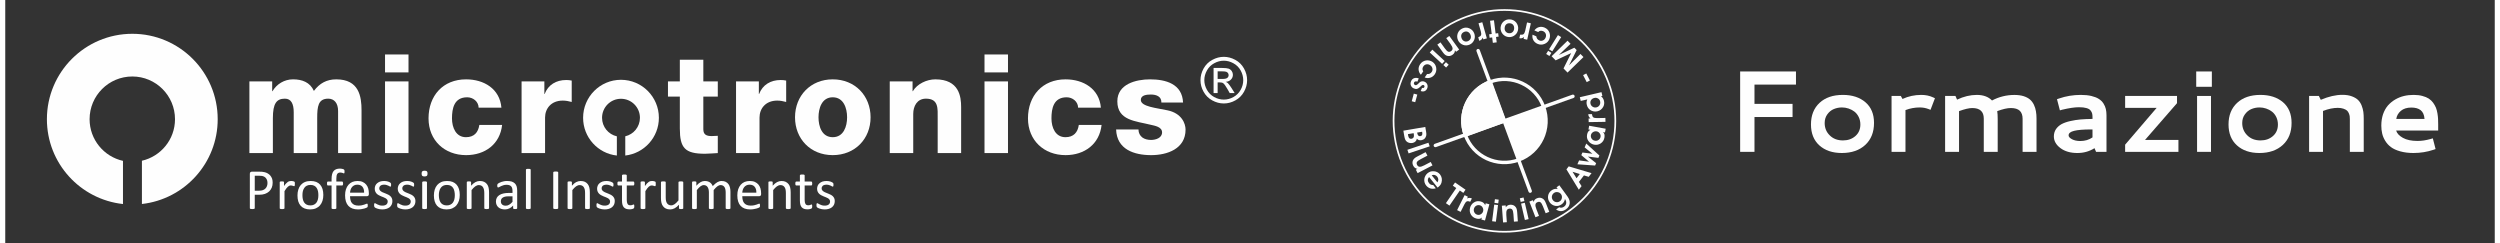 <?xml version="1.0" encoding="UTF-8"?>
<!DOCTYPE svg PUBLIC "-//W3C//DTD SVG 1.1//EN" "http://www.w3.org/Graphics/SVG/1.1/DTD/svg11.dtd">
<!-- Creator: CorelDRAW -->
<svg xmlns="http://www.w3.org/2000/svg" xml:space="preserve" width="1254px" height="122px" version="1.1" style="shape-rendering:geometricPrecision; text-rendering:geometricPrecision; image-rendering:optimizeQuality; fill-rule:evenodd; clip-rule:evenodd"
viewBox="0 0 668.89 65.35"
 xmlns:xlink="http://www.w3.org/1999/xlink"
 xmlns:xodm="http://www.corel.com/coreldraw/odm/2003">
 <rect x="0" y="0" width="668.89" height="65.35" fill="#333333" stroke="none"/>
 <defs>
  <style type="text/css">
   <![CDATA[
    .fil0 {fill:none}
    .fil1 {fill:#FEFEFE}
    .fil2 {fill:#FEFEFE;fill-rule:nonzero}
   ]]>
  </style>
 </defs>
 <g id="Livello_x0020_1">
  <rect class="fil0" width="668.89" height="65.35"/>
  <g id="_2178179391024">
   <path class="fil1" d="M402.86 32.52l-10.5 3.82c-2.11,-5.8 0.88,-12.21 6.68,-14.32l3.82 10.5z"/>
   <g>
    <path class="fil2" d="M392.53 4.28l0.01 0c7.79,-2.84 15.99,-2.25 22.96,1 6.95,3.24 12.68,9.14 15.51,16.92l0.01 0.02c2.83,7.78 2.24,15.98 -1.01,22.95 -3.24,6.95 -9.14,12.68 -16.92,15.51l-0.01 0.01c-7.79,2.83 -15.99,2.24 -22.96,-1 -6.95,-3.25 -12.68,-9.15 -15.51,-16.93l-0.01 -0.01c-2.83,-7.79 -2.24,-15.99 1.01,-22.95 3.24,-6.96 9.14,-12.68 16.92,-15.52zm22.77 1.42c-6.86,-3.2 -14.93,-3.78 -22.59,-0.99l-0.01 0c-7.66,2.79 -13.47,8.43 -16.67,15.28 -3.2,6.86 -3.78,14.93 -0.99,22.59l0 0.01c2.79,7.67 8.43,13.48 15.28,16.67 6.85,3.2 14.92,3.78 22.59,0.99l0.01 0c7.66,-2.79 13.47,-8.43 16.67,-15.28 3.2,-6.85 3.78,-14.92 0.99,-22.59l0 -0.01c-2.79,-7.66 -8.43,-13.47 -15.28,-16.67z"/>
    <path class="fil2" d="M398.83 21.55c3.02,-1.1 6.2,-0.87 8.9,0.39 2.69,1.25 4.91,3.54 6.01,6.56 1.1,3.02 0.87,6.2 -0.38,8.9 -1.26,2.7 -3.55,4.91 -6.57,6.01 -3.02,1.1 -6.2,0.87 -8.9,-0.38 -2.7,-1.26 -4.91,-3.55 -6.01,-6.57 -1.1,-3.02 -0.87,-6.2 0.38,-8.9 1.26,-2.69 3.55,-4.91 6.57,-6.01zm8.5 1.23c-2.48,-1.16 -5.4,-1.37 -8.18,-0.36 -2.78,1.01 -4.88,3.06 -6.04,5.54 -1.16,2.48 -1.37,5.41 -0.36,8.18 1.01,2.78 3.05,4.88 5.54,6.04 2.48,1.16 5.4,1.37 8.18,0.36 2.78,-1.01 4.88,-3.05 6.04,-5.54 1.16,-2.48 1.37,-5.4 0.36,-8.18 -1.01,-2.78 -3.05,-4.88 -5.54,-6.04z"/>
    <path class="fil2" d="M402.97 32.92l-10.93 3.98 -0.16 -0.44c-1.1,-3.02 -0.87,-6.2 0.38,-8.9 1.26,-2.69 3.55,-4.91 6.57,-6.01l0.44 -0.16 4.14 11.37 -0.44 0.16zm-10.37 2.78l9.61 -3.5 -3.5 -9.61c-2.56,1.06 -4.5,3.02 -5.6,5.37 -1.1,2.35 -1.34,5.1 -0.51,7.74z"/>
    <path class="fil2" d="M395.3 13.77c-0.09,-0.24 0.04,-0.51 0.28,-0.6 0.24,-0.09 0.51,0.04 0.6,0.28l13.98 37.74c0.09,0.24 -0.04,0.51 -0.28,0.6 -0.24,0.09 -0.51,-0.03 -0.6,-0.28l-13.98 -37.74z"/>
    <path class="fil2" d="M384.41 39.52c-0.24,0.08 -0.51,-0.04 -0.6,-0.29 -0.08,-0.24 0.04,-0.5 0.29,-0.59l36.95 -13.2c0.25,-0.08 0.51,0.04 0.6,0.29 0.09,0.24 -0.04,0.51 -0.28,0.59l-36.96 13.2z"/>
   </g>
   <path class="fil1" d="M402.81 32.61l3.82 10.5c5.8,-2.11 8.78,-8.52 6.67,-14.32l-10.49 3.82z"/>
   <path class="fil2" d="M379.36 35.62l0.02 0.14c0.06,0.31 0.15,0.54 0.3,0.68 0.14,0.14 0.32,0.18 0.55,0.14 0.22,-0.03 0.37,-0.13 0.45,-0.3 0.08,-0.17 0.1,-0.4 0.04,-0.72l-0.02 -0.16 -1.34 0.22zm-2.48 0.42l0.05 0.35c0.06,0.35 0.16,0.6 0.31,0.74 0.15,0.15 0.34,0.2 0.59,0.16 0.26,-0.05 0.45,-0.17 0.56,-0.36 0.11,-0.2 0.13,-0.46 0.08,-0.8l-0.06 -0.35 -1.53 0.26zm-1.23 -0.93l5.89 -1 0.22 1.27c0.04,0.26 0.07,0.46 0.07,0.62 0.01,0.15 -0.01,0.29 -0.03,0.41 -0.08,0.35 -0.23,0.63 -0.45,0.85 -0.22,0.21 -0.49,0.34 -0.83,0.4 -0.27,0.05 -0.52,0.04 -0.73,-0.03 -0.21,-0.07 -0.38,-0.2 -0.51,-0.38 -0.04,0.3 -0.17,0.56 -0.39,0.77 -0.21,0.21 -0.49,0.34 -0.83,0.4 -0.28,0.04 -0.54,0.04 -0.8,-0.03 -0.26,-0.06 -0.49,-0.17 -0.67,-0.32 -0.19,-0.16 -0.33,-0.34 -0.43,-0.55 -0.1,-0.21 -0.19,-0.53 -0.26,-0.94l-0.25 -1.47zm1.08 5.14l5.66 -1.9 0.33 0.97 -5.66 1.9 -0.33 -0.97zm2.27 5.35l0.43 -0.23c-0.25,-0.04 -0.47,-0.13 -0.65,-0.26 -0.18,-0.13 -0.33,-0.31 -0.45,-0.53 -0.26,-0.5 -0.3,-0.97 -0.14,-1.4 0.17,-0.43 0.54,-0.79 1.12,-1.09l2.32 -1.21 0.49 0.94 -1.8 0.94c-0.54,0.28 -0.88,0.53 -1.01,0.76 -0.14,0.23 -0.12,0.49 0.03,0.8 0.17,0.31 0.39,0.47 0.69,0.49 0.29,0.02 0.7,-0.11 1.24,-0.39l1.73 -0.9 0.48 0.92 -4 2.08 -0.48 -0.92zm5.79 3.4c0.18,-0.26 0.26,-0.52 0.25,-0.78 -0.01,-0.27 -0.11,-0.52 -0.31,-0.77 -0.18,-0.22 -0.4,-0.36 -0.67,-0.43 -0.27,-0.07 -0.54,-0.04 -0.8,0.07l1.53 1.91zm-2.21 -1.42c-0.23,0.23 -0.35,0.5 -0.35,0.79 -0.01,0.29 0.1,0.57 0.32,0.84 0.14,0.19 0.32,0.32 0.51,0.41 0.19,0.08 0.39,0.11 0.6,0.08l0.71 0.89c-0.5,0.16 -0.98,0.17 -1.43,0.05 -0.45,-0.13 -0.83,-0.39 -1.15,-0.78 -0.21,-0.26 -0.36,-0.54 -0.44,-0.84 -0.08,-0.29 -0.11,-0.6 -0.07,-0.92 0.04,-0.31 0.14,-0.59 0.29,-0.87 0.16,-0.27 0.35,-0.51 0.59,-0.7 0.25,-0.19 0.51,-0.34 0.79,-0.43 0.29,-0.09 0.58,-0.12 0.89,-0.09 0.33,0.02 0.64,0.11 0.92,0.25 0.29,0.15 0.52,0.34 0.72,0.58 0.24,0.3 0.4,0.64 0.48,1.02 0.07,0.38 0.06,0.76 -0.05,1.15 -0.06,0.23 -0.16,0.45 -0.3,0.66 -0.15,0.2 -0.34,0.4 -0.58,0.6 -0.02,0.01 -0.05,0.03 -0.09,0.06 -0.04,0.03 -0.07,0.05 -0.09,0.07l-2.27 -2.82zm9.77 3.39l-0.59 0.86 -0.93 -0.64 -2.79 4.06 -0.96 -0.66 2.79 -4.06 -0.93 -0.64 0.6 -0.86 2.81 1.94zm1.27 3.24c-0.38,-0.16 -0.68,-0.19 -0.91,-0.1 -0.22,0.09 -0.44,0.35 -0.65,0.77l-1.03 2.05 -0.94 -0.47 2.02 -4.03 0.88 0.44 -0.23 0.46c0.23,-0.11 0.45,-0.16 0.66,-0.16 0.21,0 0.43,0.05 0.64,0.16l-0.44 0.88zm1 1.86c-0.1,0.37 -0.06,0.7 0.12,1.02 0.18,0.31 0.44,0.52 0.79,0.61 0.32,0.09 0.63,0.04 0.94,-0.14 0.31,-0.19 0.51,-0.44 0.6,-0.78 0.1,-0.35 0.06,-0.69 -0.12,-1.01 -0.17,-0.32 -0.42,-0.53 -0.75,-0.61 -0.34,-0.1 -0.67,-0.05 -0.98,0.12 -0.3,0.18 -0.5,0.44 -0.6,0.79zm1.98 2.91l0.15 -0.53c-0.18,0.18 -0.4,0.29 -0.64,0.34 -0.25,0.04 -0.55,0.02 -0.89,-0.08 -0.64,-0.17 -1.12,-0.54 -1.44,-1.09 -0.31,-0.56 -0.38,-1.16 -0.2,-1.82 0.08,-0.3 0.21,-0.58 0.4,-0.82 0.18,-0.25 0.4,-0.45 0.66,-0.6 0.27,-0.17 0.56,-0.28 0.85,-0.32 0.3,-0.03 0.61,-0.01 0.94,0.08 0.32,0.08 0.57,0.21 0.77,0.38 0.2,0.17 0.34,0.38 0.43,0.63l0.14 -0.53 0.99 0.27 -1.18 4.36 -0.98 -0.27zm4.54 -4.34l-1.02 -0.13 0.13 -0.99 1.02 0.13 -0.13 0.99zm-1.65 4.8l0.57 -4.47 1.02 0.13 -0.57 4.47 -1.02 -0.13zm3.65 -4.25l0.03 0.51c0.14,-0.21 0.31,-0.38 0.5,-0.49 0.19,-0.11 0.41,-0.18 0.66,-0.2 0.33,-0.02 0.62,0.02 0.87,0.13 0.25,0.1 0.46,0.27 0.64,0.51 0.11,0.15 0.2,0.33 0.26,0.54 0.06,0.2 0.11,0.51 0.14,0.91l0.17 2.38 -1.05 0.08 -0.14 -2c-0.05,-0.6 -0.15,-1.01 -0.3,-1.22 -0.16,-0.22 -0.4,-0.31 -0.75,-0.29 -0.34,0.03 -0.59,0.17 -0.72,0.43 -0.14,0.26 -0.18,0.69 -0.14,1.29l0.14 1.93 -1.01 0.07 -0.33 -4.5 1.03 -0.08zm5.03 -1.16l-1 0.23 -0.23 -0.97 1 -0.23 0.23 0.97zm0.13 5.08l-1.02 -4.4 1 -0.23 1.02 4.39 -1 0.24zm2.16 -5.32l0.19 0.48c0.07,-0.25 0.17,-0.45 0.32,-0.62 0.15,-0.16 0.34,-0.29 0.58,-0.38 0.3,-0.12 0.59,-0.17 0.86,-0.14 0.27,0.03 0.53,0.13 0.77,0.3 0.15,0.11 0.29,0.26 0.41,0.44 0.12,0.18 0.25,0.45 0.4,0.83l0.86 2.22 -0.97 0.38 -0.73 -1.86c-0.22,-0.56 -0.44,-0.92 -0.65,-1.08 -0.21,-0.16 -0.48,-0.18 -0.79,-0.05 -0.33,0.13 -0.52,0.33 -0.57,0.62 -0.05,0.29 0.03,0.71 0.25,1.27l0.7 1.8 -0.95 0.37 -1.64 -4.2 0.96 -0.38zm6.34 -3.46l0.76 -0.55 2.21 3.05c0.46,0.64 0.65,1.26 0.57,1.86 -0.08,0.61 -0.41,1.13 -1,1.55 -0.45,0.32 -0.89,0.49 -1.34,0.49 -0.44,0.01 -0.88,-0.14 -1.32,-0.45l0.83 -0.59c0.2,0.1 0.42,0.14 0.65,0.11 0.23,-0.03 0.45,-0.11 0.65,-0.26 0.34,-0.24 0.54,-0.55 0.59,-0.92 0.05,-0.38 -0.05,-0.75 -0.31,-1.11l-0.03 -0.03c-0.04,0.29 -0.13,0.55 -0.28,0.79 -0.15,0.24 -0.35,0.45 -0.6,0.63 -0.24,0.18 -0.51,0.3 -0.78,0.38 -0.28,0.07 -0.56,0.09 -0.85,0.05 -0.3,-0.04 -0.59,-0.14 -0.87,-0.31 -0.28,-0.16 -0.51,-0.37 -0.69,-0.62 -0.4,-0.55 -0.55,-1.13 -0.46,-1.75 0.09,-0.61 0.4,-1.11 0.94,-1.5 0.25,-0.18 0.5,-0.3 0.77,-0.36 0.27,-0.07 0.56,-0.07 0.87,-0.02l-0.31 -0.44zm-1 3.41c0.23,0.32 0.53,0.51 0.9,0.57 0.37,0.06 0.71,-0.02 1.02,-0.25 0.29,-0.21 0.46,-0.5 0.52,-0.87 0.06,-0.38 -0.01,-0.71 -0.22,-1 -0.22,-0.31 -0.52,-0.5 -0.9,-0.56 -0.37,-0.07 -0.71,0.01 -1,0.22 -0.31,0.22 -0.49,0.52 -0.56,0.88 -0.06,0.37 0.02,0.7 0.24,1.01zm7.25 -6.98l-1.95 -0.61 1.08 1.74 0.87 -1.13zm-0.23 2.12l0.71 1.13 -0.74 0.96 -3.33 -5.47 0.62 -0.8 6.13 1.82 -0.76 0.99 -1.28 -0.38 -1.35 1.75zm2.41 -6.81l2.21 1.77 -0.27 0.64 -4.76 -0.34 0.45 -1.04 2.68 0.35 -2.08 -1.76 0.3 -0.71 2.69 0.33 -2.1 -1.7 0.44 -1.04 3.53 3.22 -0.27 0.63 -2.82 -0.35zm1.85 -4.27c0.38,0.07 0.71,0.01 1.01,-0.2 0.3,-0.2 0.48,-0.48 0.54,-0.84 0.06,-0.32 -0.01,-0.63 -0.22,-0.92 -0.21,-0.3 -0.48,-0.48 -0.82,-0.54 -0.36,-0.06 -0.69,0 -1,0.21 -0.3,0.2 -0.48,0.46 -0.55,0.8 -0.06,0.35 0.01,0.67 0.21,0.96 0.2,0.29 0.48,0.47 0.83,0.53zm2.74 -2.21l-0.54 -0.1c0.19,0.16 0.33,0.37 0.39,0.61 0.06,0.24 0.06,0.54 0,0.89 -0.12,0.66 -0.45,1.16 -0.97,1.52 -0.53,0.36 -1.13,0.48 -1.79,0.36 -0.32,-0.06 -0.6,-0.17 -0.86,-0.33 -0.26,-0.16 -0.48,-0.37 -0.65,-0.61 -0.2,-0.26 -0.32,-0.54 -0.39,-0.83 -0.06,-0.29 -0.06,-0.6 0,-0.94 0.06,-0.32 0.16,-0.59 0.31,-0.8 0.16,-0.21 0.35,-0.37 0.6,-0.47l-0.54 -0.1 0.19 -1.01 4.44 0.81 -0.19 1zm-3.5 -4.93c0.04,0.4 0.15,0.68 0.33,0.84 0.19,0.16 0.51,0.23 0.98,0.23l2.3 -0.04 0.02 1.05 -4.51 0.07 -0.02 -0.98 0.52 -0.01c-0.2,-0.15 -0.35,-0.32 -0.45,-0.51 -0.1,-0.19 -0.15,-0.4 -0.15,-0.64l0.98 -0.01zm0.63 -4.34c-0.38,0.09 -0.66,0.28 -0.86,0.57 -0.19,0.3 -0.25,0.63 -0.16,0.99 0.08,0.35 0.28,0.62 0.59,0.81 0.31,0.19 0.65,0.24 1,0.16 0.37,-0.09 0.65,-0.29 0.84,-0.59 0.19,-0.31 0.24,-0.66 0.15,-1.04 -0.08,-0.33 -0.27,-0.59 -0.57,-0.76 -0.3,-0.18 -0.63,-0.23 -0.99,-0.14zm-1.88 0.39l-1.77 0.41 -0.24 -1 5.82 -1.36 0.24 1 -0.36 0.09c0.2,0.16 0.37,0.35 0.5,0.55 0.13,0.21 0.23,0.44 0.29,0.7 0.07,0.28 0.08,0.55 0.05,0.82 -0.03,0.26 -0.1,0.51 -0.23,0.74 -0.16,0.32 -0.39,0.59 -0.67,0.81 -0.28,0.21 -0.59,0.36 -0.94,0.44 -0.33,0.08 -0.66,0.09 -0.99,0.02 -0.33,-0.06 -0.63,-0.18 -0.9,-0.37 -0.24,-0.16 -0.43,-0.35 -0.59,-0.59 -0.16,-0.23 -0.28,-0.5 -0.34,-0.79 -0.07,-0.28 -0.09,-0.54 -0.07,-0.77 0.02,-0.24 0.09,-0.47 0.2,-0.7zm-1.13 -6.53l0.86 -0.44 0.97 1.89 -0.86 0.44 -0.97 -1.89zm-0.71 -5.68l0.81 0.83 -4.28 4.17 -1.08 -1.11 2.05 -4.12 -4.17 1.95 -1.08 -1.11 4.28 -4.17 0.81 0.83 -3.14 3 4.16 -1.95 0.62 0.63 -2.05 4.11 3.07 -3.06zm-8.68 -0.85l0.87 0.55 -0.53 0.85 -0.87 -0.55 0.53 -0.85zm3.5 -3.68l-2.39 3.83 -0.87 -0.54 2.39 -3.83 0.87 0.54zm-6.68 -0.21c0.03,0.26 0.11,0.49 0.24,0.67 0.13,0.19 0.32,0.33 0.57,0.44 0.32,0.14 0.65,0.14 0.97,-0.01 0.32,-0.14 0.56,-0.39 0.71,-0.74 0.15,-0.36 0.16,-0.7 0.04,-1.03 -0.13,-0.33 -0.36,-0.56 -0.7,-0.71 -0.26,-0.11 -0.5,-0.15 -0.72,-0.11 -0.22,0.04 -0.43,0.15 -0.61,0.34l-1.02 -0.44c0.34,-0.46 0.75,-0.75 1.24,-0.88 0.49,-0.14 1,-0.09 1.52,0.13 0.3,0.13 0.56,0.31 0.78,0.53 0.21,0.22 0.38,0.48 0.5,0.79 0.11,0.28 0.16,0.58 0.16,0.9 -0.01,0.32 -0.07,0.62 -0.19,0.89 -0.12,0.3 -0.29,0.55 -0.5,0.76 -0.21,0.21 -0.45,0.37 -0.74,0.49 -0.31,0.14 -0.63,0.21 -0.95,0.21 -0.32,0 -0.64,-0.06 -0.95,-0.2 -0.51,-0.21 -0.89,-0.54 -1.14,-0.99 -0.25,-0.45 -0.32,-0.94 -0.23,-1.48l1.02 0.44zm-4.34 -0.45c0.4,0.05 0.7,0.01 0.9,-0.13 0.19,-0.14 0.34,-0.44 0.45,-0.9l0.5 -2.25 1.02 0.23 -0.98 4.41 -0.96 -0.22 0.11 -0.51c-0.2,0.17 -0.4,0.27 -0.6,0.33 -0.21,0.05 -0.43,0.05 -0.66,-0.01l0.22 -0.95zm-1.62 -1.61c0.03,-0.42 -0.06,-0.76 -0.27,-1.02 -0.21,-0.26 -0.51,-0.4 -0.9,-0.43 -0.39,-0.03 -0.71,0.07 -0.96,0.3 -0.25,0.23 -0.39,0.56 -0.42,0.98 -0.03,0.38 0.07,0.7 0.29,0.96 0.23,0.27 0.52,0.41 0.88,0.44 0.38,0.03 0.7,-0.07 0.95,-0.3 0.26,-0.23 0.4,-0.54 0.43,-0.93zm1.08 0.07c-0.02,0.32 -0.1,0.62 -0.24,0.89 -0.14,0.28 -0.32,0.52 -0.56,0.72 -0.24,0.21 -0.51,0.37 -0.81,0.47 -0.29,0.1 -0.59,0.13 -0.89,0.11 -0.33,-0.02 -0.62,-0.1 -0.89,-0.23 -0.26,-0.13 -0.51,-0.31 -0.72,-0.54 -0.22,-0.24 -0.38,-0.52 -0.48,-0.82 -0.11,-0.31 -0.15,-0.62 -0.13,-0.93 0.03,-0.34 0.11,-0.65 0.24,-0.93 0.13,-0.27 0.32,-0.51 0.56,-0.73 0.24,-0.21 0.51,-0.37 0.81,-0.47 0.29,-0.09 0.61,-0.13 0.94,-0.1 0.34,0.02 0.65,0.11 0.91,0.25 0.28,0.14 0.51,0.34 0.73,0.59 0.2,0.26 0.34,0.53 0.43,0.82 0.09,0.29 0.13,0.59 0.1,0.9zm-6.5 -2.32l0.44 3.55 0.69 -0.09 0.12 0.93 -0.69 0.09 0.18 1.45 -1.04 0.13 -0.18 -1.45 -0.69 0.09 -0.12 -0.93 0.69 -0.09 -0.45 -3.55 1.05 -0.13zm-4.22 4.56c0.38,-0.14 0.62,-0.32 0.73,-0.53 0.11,-0.22 0.09,-0.56 -0.03,-1.01l-0.63 -2.21 1.01 -0.29 1.23 4.34 -0.95 0.27 -0.14 -0.5c-0.1,0.24 -0.22,0.43 -0.38,0.57 -0.16,0.14 -0.35,0.25 -0.58,0.31l-0.26 -0.95zm-2.11 -0.71c-0.17,-0.38 -0.42,-0.63 -0.73,-0.76 -0.31,-0.13 -0.64,-0.11 -1,0.05 -0.35,0.16 -0.58,0.4 -0.69,0.72 -0.11,0.33 -0.07,0.68 0.1,1.07 0.16,0.34 0.4,0.58 0.72,0.7 0.32,0.13 0.65,0.11 0.98,-0.04 0.34,-0.16 0.57,-0.4 0.69,-0.72 0.11,-0.32 0.09,-0.66 -0.07,-1.02zm0.98 -0.45c0.13,0.29 0.2,0.58 0.21,0.89 0.02,0.31 -0.03,0.61 -0.14,0.9 -0.12,0.3 -0.28,0.57 -0.49,0.8 -0.2,0.23 -0.45,0.4 -0.73,0.53 -0.29,0.13 -0.59,0.21 -0.89,0.22 -0.29,0.02 -0.59,-0.02 -0.89,-0.13 -0.3,-0.11 -0.58,-0.27 -0.82,-0.49 -0.24,-0.22 -0.42,-0.47 -0.55,-0.75 -0.14,-0.31 -0.22,-0.62 -0.23,-0.93 -0.02,-0.3 0.03,-0.61 0.14,-0.91 0.11,-0.3 0.27,-0.57 0.48,-0.79 0.21,-0.23 0.47,-0.41 0.78,-0.55 0.31,-0.14 0.61,-0.22 0.92,-0.22 0.3,-0.01 0.61,0.05 0.92,0.18 0.29,0.12 0.55,0.29 0.77,0.5 0.22,0.21 0.39,0.46 0.52,0.75zm-4.83 5.07l-0.3 -0.42c-0.01,0.26 -0.06,0.49 -0.16,0.68 -0.11,0.2 -0.26,0.37 -0.47,0.52 -0.26,0.19 -0.53,0.31 -0.8,0.35 -0.27,0.04 -0.54,0.01 -0.81,-0.1 -0.18,-0.07 -0.35,-0.18 -0.51,-0.32 -0.16,-0.14 -0.36,-0.38 -0.59,-0.7l-1.4 -1.94 0.85 -0.61 1.17 1.62c0.35,0.49 0.65,0.78 0.9,0.88 0.24,0.1 0.5,0.05 0.78,-0.15 0.29,-0.2 0.42,-0.45 0.4,-0.74 -0.03,-0.29 -0.21,-0.68 -0.56,-1.17l-1.14 -1.57 0.83 -0.59 2.64 3.66 -0.83 0.6zm-3.41 3.55l0.69 -0.76 0.74 0.68 -0.7 0.76 -0.73 -0.68zm-2.96 -4.13l3.31 3.06 -0.69 0.76 -3.32 -3.06 0.7 -0.76zm-1.43 6.55c0.26,0.03 0.5,0 0.71,-0.09 0.21,-0.1 0.39,-0.25 0.54,-0.47 0.2,-0.29 0.27,-0.61 0.19,-0.96 -0.07,-0.34 -0.27,-0.62 -0.59,-0.84 -0.31,-0.22 -0.64,-0.3 -0.99,-0.25 -0.35,0.06 -0.63,0.24 -0.84,0.54 -0.16,0.24 -0.25,0.47 -0.25,0.69 -0.01,0.22 0.06,0.44 0.21,0.66l-0.64 0.92c-0.38,-0.43 -0.58,-0.9 -0.61,-1.4 -0.04,-0.51 0.11,-0.99 0.43,-1.46 0.19,-0.27 0.42,-0.49 0.68,-0.66 0.26,-0.16 0.55,-0.27 0.87,-0.33 0.3,-0.05 0.61,-0.04 0.92,0.03 0.31,0.07 0.59,0.19 0.84,0.36 0.26,0.18 0.47,0.4 0.63,0.64 0.17,0.25 0.28,0.53 0.34,0.83 0.07,0.33 0.07,0.66 0.01,0.97 -0.06,0.32 -0.19,0.62 -0.38,0.9 -0.32,0.45 -0.72,0.75 -1.21,0.9 -0.49,0.16 -0.99,0.14 -1.5,-0.06l0.64 -0.92zm-2.6 2.06l-0.06 -0.02c-0.18,-0.08 -0.35,-0.1 -0.5,-0.05 -0.16,0.04 -0.27,0.14 -0.33,0.29 -0.06,0.14 -0.06,0.27 -0.02,0.4 0.05,0.12 0.14,0.21 0.27,0.27 0.12,0.05 0.24,0.07 0.35,0.03 0.1,-0.03 0.23,-0.11 0.39,-0.24 0.08,-0.08 0.2,-0.2 0.35,-0.35 0.16,-0.15 0.27,-0.25 0.33,-0.28 0.2,-0.1 0.38,-0.16 0.57,-0.16 0.19,-0.01 0.38,0.03 0.58,0.12 0.35,0.15 0.59,0.39 0.73,0.74 0.14,0.35 0.13,0.7 -0.02,1.05 -0.16,0.37 -0.39,0.61 -0.7,0.74 -0.3,0.12 -0.65,0.11 -1.05,-0.03l0.37 -0.87 0.03 0.01c0.13,0.06 0.25,0.07 0.35,0.03 0.11,-0.04 0.19,-0.12 0.24,-0.24 0.05,-0.11 0.05,-0.22 0.01,-0.32 -0.05,-0.1 -0.13,-0.18 -0.24,-0.23 -0.18,-0.07 -0.43,0.04 -0.74,0.35 -0.08,0.08 -0.15,0.14 -0.19,0.18 -0.32,0.29 -0.59,0.46 -0.83,0.52 -0.24,0.05 -0.52,0.01 -0.84,-0.13 -0.38,-0.16 -0.65,-0.43 -0.79,-0.8 -0.14,-0.37 -0.12,-0.75 0.05,-1.15 0.17,-0.4 0.44,-0.67 0.81,-0.8 0.37,-0.13 0.79,-0.11 1.25,0.06l-0.37 0.88zm-0.58 5.51l-0.93 -0.26 0.55 -2.04 0.94 0.25 -0.56 2.05z"/>
  </g>
  <g id="_2178179389824">
   <path class="fil2" d="M36.72 43.19c5.09,-1.17 8.89,-5.72 8.89,-11.16 0,-6.34 -5.14,-11.48 -11.47,-11.48 -6.34,0 -11.48,5.14 -11.48,11.48 0,5.47 3.84,10.05 8.97,11.19 0,0 0,11.6 0,11.6 -11.49,-1.25 -20.44,-10.97 -20.44,-22.79 0,-12.67 10.28,-22.95 22.95,-22.95 12.66,0 22.94,10.28 22.94,22.95 0,11.79 -8.91,21.49 -20.36,22.78 0,0 0,-11.62 0,-11.62z"/>
   <path class="fil2" d="M65.6 21.87c0,0 6.12,0 6.12,0 0,0 0,2.64 0,2.64 0,0 0.08,0 0.08,0 1.14,-1.93 3.19,-3.19 5.52,-3.19 2.42,0 4.57,0.77 5.61,3.11 1.52,-2.04 3.42,-3.11 6.01,-3.11 6.13,0 6.79,4.63 6.79,8.31 0,0 0,11.5 0,11.5 0,0 -6.3,0 -6.3,0 0,0 0,-11.32 0,-11.32 0,-2.08 -1.02,-3.3 -2.64,-3.3 -2.71,0 -2.97,2.08 -2.97,5.2 0,0 0,9.42 0,9.42 0,0 -6.31,0 -6.31,0 0,0 0,-10.95 0,-10.95 0,-2.26 -0.67,-3.67 -2.37,-3.67 -2.26,0 -3.23,1.3 -3.23,5.23 0,0 0,9.39 0,9.39 0,0 -6.31,0 -6.31,0 0,0 0,-19.26 0,-19.26z"/>
   <path class="fil2" d="M108.35 19.46c0,0 -6.31,0 -6.31,0 0,0 0,-4.82 0,-4.82 0,0 6.31,0 6.31,0 0,0 0,4.82 0,4.82zm-6.31 2.41c0,0 6.31,0 6.31,0 0,0 0,19.26 0,19.26 0,0 -6.31,0 -6.31,0 0,0 0,-19.26 0,-19.26z"/>
   <path class="fil2" d="M127.19 28.92c-0.04,-1.63 -1.48,-2.78 -3.08,-2.78 -3.52,0 -4.08,3.01 -4.08,5.67 0,2.49 1.08,5.05 3.75,5.05 2.19,0 3.3,-1.26 3.6,-3.3 0,0 6.12,0 6.12,0 -0.56,5.16 -4.56,8.12 -9.68,8.12 -5.79,0 -10.09,-3.96 -10.09,-9.87 0,-6.11 3.89,-10.49 10.09,-10.49 4.78,0 9.05,2.52 9.49,7.6 0,0 -6.12,0 -6.12,0z"/>
   <path class="fil2" d="M138.73 21.87c0,0 6.12,0 6.12,0 0,0 0,3.38 0,3.38 0,0 0.08,0 0.08,0 0.93,-2.45 3.08,-3.75 5.78,-3.75 0.49,0 1.01,0.04 1.49,0.15 0,0 0,5.75 0,5.75 -0.82,-0.22 -1.56,-0.37 -2.42,-0.37 -3.11,0 -4.74,2.15 -4.74,4.56 0,0 0,9.54 0,9.54 0,0 -6.31,0 -6.31,0 0,0 0,-19.26 0,-19.26z"/>
   <path class="fil2" d="M191.45 25.95c0,0 -3.89,0 -3.89,0 0,0 0,8.76 0,8.76 0,1.52 0.89,1.85 2.26,1.85 0.52,0 1.08,-0.07 1.63,-0.07 0,0 0,4.64 0,4.64 -1.15,0.04 -2.29,0.18 -3.45,0.18 -5.38,0 -6.75,-1.55 -6.75,-6.78 0,0 0,-8.58 0,-8.58 0,0 -3.19,0 -3.19,0 0,0 0,-4.08 0,-4.08 0,0 3.19,0 3.19,0 0,0 0,-5.82 0,-5.82 0,0 6.31,0 6.31,0 0,0 0,5.82 0,5.82 0,0 3.89,0 3.89,0 0,0 0,4.08 0,4.08z"/>
   <path class="fil2" d="M196.35 21.87c0,0 6.13,0 6.13,0 0,0 0,3.38 0,3.38 0,0 0.07,0 0.07,0 0.93,-2.45 3.08,-3.75 5.79,-3.75 0.48,0 1,0.04 1.48,0.15 0,0 0,5.75 0,5.75 -0.82,-0.22 -1.56,-0.37 -2.41,-0.37 -3.12,0 -4.75,2.15 -4.75,4.56 0,0 0,9.54 0,9.54 0,0 -6.31,0 -6.31,0 0,0 0,-19.26 0,-19.26z"/>
   <path class="fil2" d="M212.2 31.52c0,5.79 4.16,10.16 10.13,10.16 5.98,0 10.17,-4.37 10.17,-10.16 0,-5.79 -4.19,-10.2 -10.17,-10.2 -5.97,0 -10.13,4.41 -10.13,10.2zm6.31 0c0,-2.45 0.9,-5.38 3.82,-5.38 2.93,0 3.86,2.93 3.86,5.38 0,2.44 -0.93,5.34 -3.86,5.34 -2.92,0 -3.82,-2.9 -3.82,-5.34z"/>
   <path class="fil2" d="M237.65 21.87c0,0 6.13,0 6.13,0 0,0 0,2.64 0,2.64 0,0 0.07,0 0.07,0 1.15,-1.97 3.75,-3.19 6.05,-3.19 6.42,0 6.93,4.67 6.93,7.45 0,0 0,12.36 0,12.36 0,0 -6.3,0 -6.3,0 0,0 0,-9.32 0,-9.32 0,-2.63 0.29,-5.3 -3.16,-5.3 -2.37,0 -3.41,2.01 -3.41,4.12 0,0 0,10.5 0,10.5 0,0 -6.31,0 -6.31,0 0,0 0,-19.26 0,-19.26z"/>
   <path class="fil2" d="M269.42 19.46c0,0 -6.31,0 -6.31,0 0,0 0,-4.82 0,-4.82 0,0 6.31,0 6.31,0 0,0 0,4.82 0,4.82zm-6.31 2.41c0,0 6.31,0 6.31,0 0,0 0,19.26 0,19.26 0,0 -6.31,0 -6.31,0 0,0 0,-19.26 0,-19.26z"/>
   <path class="fil2" d="M288.26 28.92c-0.03,-1.63 -1.48,-2.78 -3.08,-2.78 -3.52,0 -4.08,3.01 -4.08,5.67 0,2.49 1.08,5.05 3.75,5.05 2.19,0 3.31,-1.26 3.6,-3.3 0,0 6.12,0 6.12,0 -0.56,5.16 -4.57,8.12 -9.68,8.12 -5.79,0 -10.1,-3.96 -10.1,-9.87 0,-6.11 3.91,-10.49 10.1,-10.49 4.78,0 9.05,2.52 9.49,7.6 0,0 -6.12,0 -6.12,0z"/>
   <path class="fil2" d="M304.48 34.78c0,0.97 0.41,1.67 1.04,2.16 0.59,0.44 1.44,0.66 2.33,0.66 1.23,0 2.97,-0.51 2.97,-2.03 0,-1.49 -1.96,-1.79 -3.08,-2.05 -3.97,-1 -8.94,-1.11 -8.94,-6.3 0,-4.64 5.01,-5.9 8.79,-5.9 4.23,0 8.65,1.22 8.87,6.23 0,0 -5.82,0 -5.82,0 0,-0.82 -0.3,-1.34 -0.82,-1.67 -0.52,-0.34 -1.22,-0.48 -2,-0.48 -1.05,0 -2.71,0.11 -2.71,1.45 0,1.81 4.23,2.15 7.12,2.78 3.89,0.78 4.9,3.6 4.9,5.19 0,5.16 -4.9,6.86 -9.24,6.86 -4.57,0 -9.24,-1.52 -9.42,-6.9 0,0 6.01,0 6.01,0z"/>
   <path class="fil2" d="M166.59 36.62c2.25,-0.52 3.94,-2.55 3.94,-4.97 0,-2.82 -2.28,-5.11 -5.1,-5.11 -2.81,0 -5.08,2.29 -5.08,5.11 0,2.43 1.7,4.47 3.98,4.98 0,0 0,5.16 0,5.16 -5.1,-0.55 -9.07,-4.88 -9.07,-10.14 0,-5.64 4.56,-10.21 10.17,-10.21 5.63,0 10.19,4.57 10.19,10.21 0,5.25 -3.96,9.56 -9.03,10.14 0,0 0,-5.17 0,-5.17z"/>
   <g>
    <path class="fil2" d="M71.85 49.06c0,0.5 -0.08,0.95 -0.24,1.35 -0.17,0.4 -0.4,0.74 -0.71,1.03 -0.31,0.28 -0.68,0.5 -1.13,0.66 -0.44,0.15 -0.97,0.23 -1.59,0.23l-1.14 0 0 3.59c0,0.05 -0.01,0.08 -0.03,0.11 -0.02,0.03 -0.06,0.06 -0.11,0.08 -0.05,0.01 -0.11,0.03 -0.2,0.04 -0.09,0.02 -0.19,0.02 -0.32,0.02 -0.13,0 -0.24,0 -0.32,-0.02 -0.09,-0.01 -0.16,-0.03 -0.21,-0.04 -0.05,-0.02 -0.08,-0.05 -0.1,-0.08 -0.02,-0.03 -0.03,-0.06 -0.03,-0.11l0 -9.22c0,-0.21 0.05,-0.36 0.16,-0.44 0.11,-0.09 0.23,-0.13 0.36,-0.13l2.14 0c0.21,0 0.42,0 0.62,0.02 0.2,0.02 0.43,0.06 0.7,0.12 0.27,0.06 0.55,0.17 0.83,0.33 0.28,0.16 0.52,0.36 0.71,0.6 0.2,0.24 0.35,0.51 0.46,0.82 0.1,0.32 0.15,0.66 0.15,1.04zm-1.39 0.1c0,-0.41 -0.08,-0.75 -0.23,-1.02 -0.15,-0.27 -0.34,-0.48 -0.56,-0.61 -0.23,-0.14 -0.46,-0.22 -0.7,-0.26 -0.24,-0.03 -0.47,-0.05 -0.7,-0.05l-1.23 0 0 4.02 1.2 0c0.4,0 0.74,-0.06 1,-0.16 0.27,-0.1 0.49,-0.25 0.67,-0.43 0.18,-0.18 0.32,-0.4 0.41,-0.66 0.09,-0.25 0.14,-0.53 0.14,-0.83zm7.35 0.27c0,0.11 0,0.21 -0.01,0.28 0,0.08 -0.01,0.14 -0.03,0.18 -0.01,0.05 -0.03,0.08 -0.05,0.1 -0.03,0.03 -0.06,0.04 -0.1,0.04 -0.04,0 -0.09,-0.01 -0.15,-0.04 -0.06,-0.02 -0.13,-0.04 -0.2,-0.06 -0.07,-0.03 -0.16,-0.05 -0.25,-0.07 -0.09,-0.02 -0.19,-0.03 -0.3,-0.03 -0.13,0 -0.26,0.02 -0.38,0.07 -0.12,0.06 -0.25,0.14 -0.39,0.26 -0.14,0.12 -0.28,0.28 -0.43,0.47 -0.15,0.2 -0.31,0.44 -0.49,0.73l0 4.57c0,0.04 -0.01,0.08 -0.03,0.11 -0.02,0.02 -0.06,0.05 -0.1,0.07 -0.05,0.02 -0.11,0.04 -0.2,0.05 -0.08,0.01 -0.19,0.01 -0.32,0.01 -0.12,0 -0.22,0 -0.31,-0.01 -0.08,-0.01 -0.15,-0.03 -0.19,-0.05 -0.05,-0.02 -0.09,-0.05 -0.11,-0.07 -0.02,-0.03 -0.02,-0.07 -0.02,-0.11l0 -6.95c0,-0.05 0,-0.08 0.02,-0.11 0.02,-0.03 0.05,-0.05 0.09,-0.08 0.05,-0.02 0.11,-0.04 0.18,-0.04 0.07,-0.01 0.17,-0.01 0.29,-0.01 0.11,0 0.21,0 0.28,0.01 0.08,0 0.14,0.02 0.18,0.04 0.04,0.03 0.07,0.05 0.09,0.08 0.01,0.03 0.02,0.06 0.02,0.11l0 1.01c0.19,-0.28 0.37,-0.51 0.54,-0.68 0.17,-0.18 0.33,-0.32 0.47,-0.42 0.15,-0.1 0.3,-0.17 0.45,-0.21 0.14,-0.04 0.29,-0.05 0.44,-0.05 0.07,0 0.15,0 0.23,0.01 0.08,0 0.17,0.02 0.27,0.04 0.09,0.02 0.17,0.04 0.25,0.07 0.07,0.03 0.12,0.05 0.15,0.08 0.04,0.02 0.06,0.05 0.07,0.07 0.01,0.02 0.02,0.05 0.02,0.09 0.01,0.03 0.02,0.09 0.02,0.15 0,0.08 0,0.17 0,0.29zm7.65 2.94c0,0.57 -0.07,1.09 -0.22,1.57 -0.15,0.47 -0.37,0.88 -0.67,1.23 -0.29,0.35 -0.67,0.61 -1.11,0.81 -0.44,0.19 -0.96,0.29 -1.55,0.29 -0.57,0 -1.07,-0.09 -1.49,-0.26 -0.43,-0.17 -0.78,-0.42 -1.06,-0.74 -0.28,-0.32 -0.5,-0.72 -0.64,-1.18 -0.13,-0.47 -0.2,-0.99 -0.2,-1.58 0,-0.56 0.07,-1.09 0.22,-1.56 0.14,-0.48 0.36,-0.89 0.66,-1.24 0.3,-0.34 0.66,-0.61 1.11,-0.8 0.44,-0.19 0.96,-0.28 1.55,-0.28 0.57,0 1.07,0.08 1.49,0.25 0.43,0.17 0.78,0.42 1.06,0.74 0.28,0.33 0.5,0.72 0.64,1.18 0.14,0.47 0.21,0.99 0.21,1.57zm-1.33 0.08c0,-0.37 -0.03,-0.73 -0.1,-1.06 -0.07,-0.34 -0.19,-0.63 -0.35,-0.88 -0.16,-0.26 -0.38,-0.46 -0.65,-0.6 -0.27,-0.15 -0.61,-0.22 -1.02,-0.22 -0.38,0 -0.7,0.06 -0.98,0.2 -0.27,0.13 -0.49,0.32 -0.66,0.57 -0.18,0.24 -0.31,0.53 -0.4,0.87 -0.08,0.33 -0.12,0.7 -0.12,1.09 0,0.38 0.03,0.74 0.1,1.08 0.07,0.33 0.19,0.63 0.35,0.88 0.16,0.24 0.38,0.44 0.65,0.59 0.28,0.15 0.62,0.22 1.03,0.22 0.37,0 0.69,-0.06 0.97,-0.2 0.27,-0.13 0.49,-0.32 0.67,-0.56 0.18,-0.25 0.31,-0.54 0.39,-0.87 0.08,-0.34 0.12,-0.71 0.12,-1.11zm7.03 -6.33c0,0.09 0,0.17 -0.01,0.23 -0.01,0.06 -0.02,0.11 -0.04,0.14 -0.01,0.04 -0.03,0.07 -0.05,0.08 -0.02,0.01 -0.04,0.02 -0.07,0.02 -0.04,0 -0.09,-0.01 -0.14,-0.04 -0.06,-0.02 -0.12,-0.05 -0.2,-0.08 -0.08,-0.02 -0.17,-0.05 -0.27,-0.07 -0.11,-0.03 -0.23,-0.04 -0.37,-0.04 -0.19,0 -0.36,0.03 -0.49,0.1 -0.13,0.06 -0.24,0.16 -0.32,0.29 -0.09,0.13 -0.15,0.3 -0.18,0.51 -0.04,0.21 -0.06,0.46 -0.06,0.76l0 0.76 1.55 0c0.04,0 0.08,0.01 0.11,0.03 0.03,0.02 0.05,0.05 0.07,0.09 0.03,0.05 0.05,0.1 0.06,0.17 0.01,0.07 0.02,0.15 0.02,0.25 0,0.18 -0.03,0.32 -0.07,0.4 -0.05,0.08 -0.11,0.12 -0.19,0.12l-1.55 0 0 6.09c0,0.04 -0.01,0.08 -0.03,0.11 -0.02,0.02 -0.05,0.05 -0.1,0.07 -0.05,0.02 -0.12,0.04 -0.2,0.05 -0.08,0.01 -0.18,0.01 -0.31,0.01 -0.12,0 -0.22,0 -0.31,-0.01 -0.08,-0.01 -0.14,-0.03 -0.19,-0.05 -0.05,-0.02 -0.08,-0.05 -0.11,-0.07 -0.02,-0.03 -0.03,-0.07 -0.03,-0.11l0 -6.09 -0.98 0c-0.09,0 -0.15,-0.04 -0.19,-0.12 -0.04,-0.08 -0.06,-0.22 -0.06,-0.4 0,-0.1 0,-0.18 0.01,-0.25 0.01,-0.07 0.03,-0.12 0.05,-0.17 0.02,-0.04 0.05,-0.07 0.08,-0.09 0.03,-0.02 0.07,-0.03 0.11,-0.03l0.98 0 0 -0.72c0,-0.48 0.05,-0.9 0.14,-1.25 0.09,-0.35 0.23,-0.63 0.41,-0.86 0.19,-0.22 0.42,-0.38 0.7,-0.49 0.28,-0.1 0.61,-0.16 1,-0.16 0.18,0 0.35,0.02 0.52,0.05 0.17,0.04 0.3,0.07 0.4,0.11 0.09,0.04 0.15,0.08 0.18,0.11 0.03,0.03 0.06,0.07 0.08,0.12 0.02,0.05 0.03,0.1 0.04,0.17 0.01,0.07 0.01,0.16 0.01,0.26zm6.54 6.03c0,0.2 -0.05,0.34 -0.15,0.43 -0.1,0.08 -0.21,0.13 -0.34,0.13l-4.57 0c0,0.38 0.04,0.73 0.12,1.04 0.07,0.31 0.2,0.58 0.38,0.8 0.18,0.22 0.42,0.39 0.7,0.51 0.29,0.12 0.65,0.18 1.06,0.18 0.33,0 0.63,-0.03 0.89,-0.08 0.25,-0.06 0.48,-0.12 0.67,-0.18 0.18,-0.07 0.34,-0.13 0.46,-0.18 0.12,-0.06 0.21,-0.08 0.27,-0.08 0.04,0 0.07,0 0.1,0.02 0.03,0.02 0.05,0.05 0.06,0.08 0.02,0.04 0.03,0.09 0.04,0.15 0.01,0.07 0.01,0.14 0.01,0.24 0,0.06 0,0.12 -0.01,0.17 0,0.05 -0.01,0.09 -0.01,0.13 -0.01,0.04 -0.03,0.07 -0.04,0.11 -0.02,0.02 -0.04,0.05 -0.07,0.08 -0.03,0.03 -0.12,0.08 -0.25,0.14 -0.14,0.07 -0.32,0.13 -0.54,0.19 -0.23,0.06 -0.48,0.12 -0.77,0.16 -0.29,0.05 -0.6,0.08 -0.93,0.08 -0.57,0 -1.07,-0.08 -1.5,-0.24 -0.43,-0.16 -0.79,-0.4 -1.08,-0.71 -0.3,-0.32 -0.52,-0.71 -0.67,-1.19 -0.15,-0.47 -0.22,-1.02 -0.22,-1.65 0,-0.6 0.08,-1.13 0.23,-1.61 0.16,-0.48 0.38,-0.88 0.67,-1.21 0.29,-0.34 0.64,-0.59 1.05,-0.77 0.42,-0.17 0.88,-0.26 1.39,-0.26 0.54,0 1.01,0.08 1.39,0.26 0.38,0.17 0.7,0.41 0.94,0.71 0.25,0.29 0.43,0.64 0.55,1.04 0.11,0.4 0.17,0.83 0.17,1.28l0 0.23zm-1.28 -0.38c0.02,-0.67 -0.13,-1.19 -0.44,-1.58 -0.32,-0.38 -0.78,-0.57 -1.39,-0.57 -0.32,0 -0.6,0.06 -0.84,0.18 -0.23,0.12 -0.43,0.28 -0.59,0.47 -0.16,0.2 -0.29,0.43 -0.37,0.69 -0.09,0.26 -0.14,0.53 -0.15,0.81l3.78 0zm7.6 2.26c0,0.36 -0.06,0.68 -0.2,0.96 -0.13,0.27 -0.31,0.51 -0.55,0.7 -0.25,0.19 -0.53,0.33 -0.87,0.43 -0.33,0.1 -0.7,0.15 -1.1,0.15 -0.25,0 -0.49,-0.02 -0.71,-0.06 -0.22,-0.04 -0.42,-0.09 -0.6,-0.15 -0.18,-0.05 -0.33,-0.12 -0.46,-0.18 -0.12,-0.06 -0.21,-0.12 -0.26,-0.17 -0.06,-0.05 -0.1,-0.12 -0.13,-0.22 -0.02,-0.09 -0.04,-0.21 -0.04,-0.38 0,-0.09 0.01,-0.17 0.02,-0.24 0.01,-0.07 0.02,-0.12 0.03,-0.16 0.02,-0.05 0.04,-0.08 0.07,-0.09 0.03,-0.02 0.06,-0.03 0.1,-0.03 0.05,0 0.14,0.03 0.25,0.11 0.11,0.06 0.25,0.14 0.41,0.22 0.16,0.08 0.35,0.16 0.57,0.23 0.22,0.07 0.48,0.1 0.76,0.1 0.22,0 0.42,-0.02 0.59,-0.07 0.18,-0.04 0.33,-0.11 0.46,-0.2 0.13,-0.09 0.22,-0.21 0.29,-0.35 0.07,-0.14 0.11,-0.3 0.11,-0.5 0,-0.19 -0.05,-0.36 -0.15,-0.49 -0.1,-0.13 -0.24,-0.25 -0.4,-0.36 -0.17,-0.1 -0.35,-0.19 -0.56,-0.27 -0.2,-0.08 -0.41,-0.16 -0.63,-0.25 -0.22,-0.09 -0.43,-0.19 -0.64,-0.3 -0.21,-0.11 -0.39,-0.24 -0.56,-0.4 -0.16,-0.17 -0.29,-0.35 -0.39,-0.58 -0.1,-0.22 -0.15,-0.48 -0.15,-0.79 0,-0.27 0.05,-0.53 0.15,-0.79 0.11,-0.25 0.27,-0.47 0.48,-0.65 0.21,-0.19 0.48,-0.34 0.79,-0.46 0.32,-0.11 0.69,-0.16 1.11,-0.16 0.19,0 0.37,0.01 0.56,0.04 0.18,0.03 0.35,0.08 0.5,0.12 0.15,0.05 0.28,0.1 0.38,0.16 0.11,0.06 0.19,0.11 0.24,0.15 0.06,0.04 0.09,0.08 0.11,0.11 0.02,0.03 0.03,0.06 0.04,0.1 0.01,0.04 0.02,0.09 0.02,0.14 0.01,0.06 0.01,0.13 0.01,0.21 0,0.09 0,0.16 -0.01,0.23 0,0.06 -0.02,0.11 -0.04,0.15 -0.01,0.05 -0.04,0.08 -0.06,0.09 -0.03,0.02 -0.06,0.03 -0.09,0.03 -0.04,0 -0.11,-0.03 -0.2,-0.09 -0.09,-0.05 -0.2,-0.11 -0.34,-0.18 -0.14,-0.07 -0.3,-0.13 -0.49,-0.18 -0.19,-0.06 -0.4,-0.09 -0.65,-0.09 -0.21,0 -0.4,0.03 -0.57,0.08 -0.16,0.04 -0.3,0.11 -0.4,0.2 -0.11,0.09 -0.19,0.2 -0.24,0.32 -0.06,0.12 -0.09,0.26 -0.09,0.4 0,0.2 0.06,0.37 0.16,0.5 0.1,0.14 0.23,0.26 0.4,0.36 0.16,0.11 0.35,0.2 0.57,0.28 0.21,0.09 0.42,0.17 0.64,0.26 0.22,0.09 0.43,0.18 0.65,0.29 0.21,0.11 0.4,0.24 0.56,0.39 0.17,0.16 0.3,0.34 0.4,0.56 0.1,0.22 0.15,0.48 0.15,0.77zm6.19 0c0,0.36 -0.06,0.68 -0.2,0.96 -0.13,0.27 -0.31,0.51 -0.56,0.7 -0.24,0.19 -0.53,0.33 -0.86,0.43 -0.34,0.1 -0.7,0.15 -1.11,0.15 -0.24,0 -0.48,-0.02 -0.7,-0.06 -0.23,-0.04 -0.43,-0.09 -0.61,-0.15 -0.17,-0.05 -0.32,-0.12 -0.45,-0.18 -0.12,-0.06 -0.21,-0.12 -0.27,-0.17 -0.05,-0.05 -0.1,-0.12 -0.12,-0.22 -0.03,-0.09 -0.04,-0.21 -0.04,-0.38 0,-0.09 0.01,-0.17 0.02,-0.24 0.01,-0.07 0.02,-0.12 0.03,-0.16 0.02,-0.05 0.04,-0.08 0.07,-0.09 0.03,-0.02 0.06,-0.03 0.1,-0.03 0.05,0 0.14,0.03 0.25,0.11 0.11,0.06 0.25,0.14 0.41,0.22 0.16,0.08 0.35,0.16 0.57,0.23 0.22,0.07 0.48,0.1 0.76,0.1 0.22,0 0.41,-0.02 0.59,-0.07 0.18,-0.04 0.33,-0.11 0.45,-0.2 0.13,-0.09 0.23,-0.21 0.3,-0.35 0.07,-0.14 0.11,-0.3 0.11,-0.5 0,-0.19 -0.05,-0.36 -0.15,-0.49 -0.1,-0.13 -0.24,-0.25 -0.4,-0.36 -0.17,-0.1 -0.35,-0.19 -0.56,-0.27 -0.2,-0.08 -0.41,-0.16 -0.63,-0.25 -0.22,-0.09 -0.43,-0.19 -0.64,-0.3 -0.21,-0.11 -0.39,-0.24 -0.56,-0.4 -0.16,-0.17 -0.29,-0.35 -0.4,-0.58 -0.09,-0.22 -0.15,-0.48 -0.15,-0.79 0,-0.27 0.06,-0.53 0.16,-0.79 0.11,-0.25 0.27,-0.47 0.48,-0.65 0.21,-0.19 0.48,-0.34 0.79,-0.46 0.32,-0.11 0.69,-0.16 1.11,-0.16 0.19,0 0.37,0.01 0.56,0.04 0.18,0.03 0.35,0.08 0.5,0.12 0.15,0.05 0.28,0.1 0.38,0.16 0.11,0.06 0.19,0.11 0.24,0.15 0.06,0.04 0.09,0.08 0.11,0.11 0.02,0.03 0.03,0.06 0.04,0.1 0.01,0.04 0.01,0.09 0.02,0.14 0.01,0.06 0.01,0.13 0.01,0.21 0,0.09 0,0.16 -0.01,0.23 -0.01,0.06 -0.02,0.11 -0.04,0.15 -0.02,0.05 -0.04,0.08 -0.06,0.09 -0.03,0.02 -0.06,0.03 -0.09,0.03 -0.04,0 -0.11,-0.03 -0.2,-0.09 -0.09,-0.05 -0.2,-0.11 -0.34,-0.18 -0.14,-0.07 -0.3,-0.13 -0.49,-0.18 -0.19,-0.06 -0.4,-0.09 -0.65,-0.09 -0.21,0 -0.41,0.03 -0.57,0.08 -0.16,0.04 -0.3,0.11 -0.41,0.2 -0.1,0.09 -0.18,0.2 -0.24,0.32 -0.05,0.12 -0.08,0.26 -0.08,0.4 0,0.2 0.06,0.37 0.16,0.5 0.1,0.14 0.23,0.26 0.4,0.36 0.16,0.11 0.35,0.2 0.56,0.28 0.21,0.09 0.43,0.17 0.65,0.26 0.22,0.09 0.43,0.18 0.65,0.29 0.21,0.11 0.4,0.24 0.56,0.39 0.17,0.16 0.3,0.34 0.4,0.56 0.1,0.22 0.15,0.48 0.15,0.77zm3.1 1.9c0,0.04 -0.01,0.08 -0.03,0.11 -0.02,0.02 -0.05,0.05 -0.1,0.07 -0.04,0.02 -0.11,0.04 -0.19,0.05 -0.08,0.01 -0.19,0.01 -0.32,0.01 -0.13,0 -0.23,0 -0.31,-0.01 -0.08,-0.01 -0.15,-0.03 -0.2,-0.05 -0.05,-0.02 -0.08,-0.05 -0.1,-0.07 -0.02,-0.03 -0.03,-0.07 -0.03,-0.11l0 -6.95c0,-0.04 0.01,-0.08 0.03,-0.1 0.02,-0.04 0.05,-0.06 0.1,-0.08 0.05,-0.02 0.12,-0.04 0.2,-0.05 0.08,-0.01 0.18,-0.01 0.31,-0.01 0.13,0 0.24,0 0.32,0.01 0.08,0.01 0.15,0.03 0.19,0.05 0.05,0.02 0.08,0.04 0.1,0.08 0.02,0.02 0.03,0.06 0.03,0.1l0 6.95zm0.15 -9.3c0,0.3 -0.06,0.51 -0.17,0.61 -0.12,0.11 -0.33,0.17 -0.63,0.17 -0.3,0 -0.51,-0.06 -0.62,-0.16 -0.11,-0.11 -0.17,-0.31 -0.17,-0.6 0,-0.3 0.06,-0.51 0.18,-0.61 0.11,-0.11 0.32,-0.17 0.62,-0.17 0.3,0 0.51,0.06 0.62,0.16 0.11,0.11 0.17,0.31 0.17,0.6zm8.66 5.74c0,0.57 -0.07,1.09 -0.22,1.57 -0.15,0.47 -0.38,0.88 -0.67,1.23 -0.3,0.35 -0.67,0.61 -1.11,0.81 -0.45,0.19 -0.96,0.29 -1.55,0.29 -0.57,0 -1.07,-0.09 -1.5,-0.26 -0.42,-0.17 -0.77,-0.42 -1.06,-0.74 -0.28,-0.32 -0.49,-0.72 -0.63,-1.18 -0.14,-0.47 -0.21,-0.99 -0.21,-1.58 0,-0.56 0.08,-1.09 0.22,-1.56 0.15,-0.48 0.37,-0.89 0.67,-1.24 0.29,-0.34 0.66,-0.61 1.1,-0.8 0.45,-0.19 0.96,-0.28 1.55,-0.28 0.58,0 1.08,0.08 1.5,0.25 0.42,0.17 0.78,0.42 1.06,0.74 0.28,0.33 0.5,0.72 0.64,1.18 0.14,0.47 0.21,0.99 0.21,1.57zm-1.33 0.08c0,-0.37 -0.03,-0.73 -0.11,-1.06 -0.06,-0.34 -0.18,-0.63 -0.34,-0.88 -0.16,-0.26 -0.38,-0.46 -0.65,-0.6 -0.27,-0.15 -0.62,-0.22 -1.03,-0.22 -0.37,0 -0.7,0.06 -0.97,0.2 -0.27,0.13 -0.49,0.32 -0.67,0.57 -0.18,0.24 -0.3,0.53 -0.39,0.87 -0.09,0.33 -0.13,0.7 -0.13,1.09 0,0.38 0.04,0.74 0.11,1.08 0.07,0.33 0.18,0.63 0.35,0.88 0.16,0.24 0.38,0.44 0.65,0.59 0.27,0.15 0.62,0.22 1.03,0.22 0.37,0 0.69,-0.06 0.96,-0.2 0.28,-0.13 0.5,-0.32 0.68,-0.56 0.18,-0.25 0.3,-0.54 0.39,-0.87 0.08,-0.34 0.12,-0.71 0.12,-1.11zm9.2 3.48c0,0.04 -0.01,0.08 -0.03,0.11 -0.03,0.02 -0.06,0.05 -0.1,0.07 -0.05,0.02 -0.12,0.04 -0.2,0.05 -0.08,0.01 -0.18,0.01 -0.31,0.01 -0.13,0 -0.24,0 -0.32,-0.01 -0.08,-0.01 -0.15,-0.03 -0.19,-0.05 -0.05,-0.02 -0.08,-0.05 -0.1,-0.07 -0.02,-0.03 -0.03,-0.07 -0.03,-0.11l0 -4.07c0,-0.4 -0.04,-0.72 -0.1,-0.96 -0.06,-0.24 -0.15,-0.45 -0.27,-0.63 -0.11,-0.17 -0.26,-0.3 -0.45,-0.4 -0.19,-0.09 -0.41,-0.14 -0.65,-0.14 -0.32,0 -0.64,0.12 -0.95,0.34 -0.32,0.23 -0.65,0.56 -1,1l0 4.86c0,0.04 -0.01,0.08 -0.03,0.11 -0.02,0.02 -0.06,0.05 -0.1,0.07 -0.05,0.02 -0.11,0.04 -0.2,0.05 -0.08,0.01 -0.19,0.01 -0.31,0.01 -0.13,0 -0.23,0 -0.32,-0.01 -0.08,-0.01 -0.15,-0.03 -0.19,-0.05 -0.05,-0.02 -0.09,-0.05 -0.11,-0.07 -0.01,-0.03 -0.02,-0.07 -0.02,-0.11l0 -6.95c0,-0.05 0.01,-0.08 0.02,-0.11 0.02,-0.03 0.05,-0.05 0.09,-0.08 0.05,-0.02 0.11,-0.04 0.18,-0.04 0.07,-0.01 0.17,-0.01 0.29,-0.01 0.11,0 0.21,0 0.28,0.01 0.08,0 0.14,0.02 0.18,0.04 0.04,0.03 0.07,0.05 0.09,0.08 0.01,0.03 0.02,0.06 0.02,0.11l0 0.92c0.39,-0.44 0.78,-0.77 1.17,-0.97 0.39,-0.2 0.78,-0.3 1.18,-0.3 0.46,0 0.85,0.07 1.16,0.23 0.32,0.16 0.58,0.37 0.77,0.63 0.2,0.26 0.34,0.57 0.42,0.93 0.08,0.35 0.13,0.77 0.13,1.27l0 4.24zm7.56 0.01c0,0.06 -0.02,0.11 -0.06,0.14 -0.04,0.03 -0.09,0.05 -0.17,0.07 -0.07,0.01 -0.17,0.02 -0.31,0.02 -0.14,0 -0.24,-0.01 -0.32,-0.02 -0.08,-0.02 -0.14,-0.04 -0.18,-0.07 -0.03,-0.03 -0.05,-0.08 -0.05,-0.14l0 -0.7c-0.31,0.33 -0.64,0.58 -1.02,0.76 -0.37,0.18 -0.77,0.27 -1.18,0.27 -0.37,0 -0.7,-0.05 -1,-0.15 -0.29,-0.09 -0.55,-0.23 -0.75,-0.41 -0.21,-0.18 -0.38,-0.4 -0.49,-0.66 -0.12,-0.27 -0.18,-0.57 -0.18,-0.9 0,-0.39 0.08,-0.73 0.24,-1.02 0.16,-0.29 0.39,-0.53 0.69,-0.72 0.3,-0.19 0.67,-0.34 1.1,-0.43 0.43,-0.1 0.92,-0.14 1.46,-0.14l0.96 0 0 -0.55c0,-0.26 -0.03,-0.5 -0.09,-0.71 -0.05,-0.2 -0.14,-0.38 -0.27,-0.51 -0.13,-0.14 -0.29,-0.24 -0.49,-0.31 -0.2,-0.07 -0.45,-0.11 -0.74,-0.11 -0.31,0 -0.6,0.04 -0.84,0.12 -0.26,0.07 -0.47,0.16 -0.66,0.25 -0.19,0.09 -0.35,0.17 -0.47,0.25 -0.13,0.07 -0.22,0.11 -0.28,0.11 -0.04,0 -0.08,-0.01 -0.11,-0.03 -0.03,-0.02 -0.06,-0.05 -0.08,-0.09 -0.03,-0.04 -0.04,-0.09 -0.05,-0.16 -0.01,-0.06 -0.02,-0.13 -0.02,-0.21 0,-0.13 0.01,-0.23 0.03,-0.3 0.02,-0.08 0.06,-0.15 0.13,-0.22 0.07,-0.06 0.19,-0.14 0.36,-0.23 0.17,-0.09 0.36,-0.18 0.59,-0.25 0.22,-0.08 0.46,-0.14 0.72,-0.19 0.26,-0.05 0.53,-0.07 0.79,-0.07 0.5,0 0.93,0.05 1.28,0.16 0.35,0.12 0.63,0.29 0.85,0.51 0.21,0.21 0.37,0.49 0.47,0.81 0.09,0.32 0.14,0.7 0.14,1.14l0 4.69zm-1.26 -3.19l-1.09 0c-0.35,0 -0.65,0.03 -0.91,0.09 -0.26,0.06 -0.47,0.15 -0.64,0.27 -0.17,0.11 -0.29,0.25 -0.37,0.41 -0.08,0.17 -0.12,0.36 -0.12,0.57 0,0.36 0.11,0.65 0.34,0.86 0.23,0.21 0.55,0.32 0.96,0.32 0.33,0 0.65,-0.08 0.93,-0.26 0.29,-0.16 0.58,-0.43 0.9,-0.78l0 -1.48zm4.89 3.18c0,0.04 -0.01,0.08 -0.03,0.11 -0.03,0.02 -0.06,0.05 -0.1,0.07 -0.05,0.02 -0.11,0.04 -0.2,0.05 -0.08,0.01 -0.19,0.01 -0.32,0.01 -0.12,0 -0.23,0 -0.31,-0.01 -0.08,-0.01 -0.15,-0.03 -0.19,-0.05 -0.05,-0.02 -0.09,-0.05 -0.11,-0.07 -0.02,-0.03 -0.02,-0.07 -0.02,-0.11l0 -10.32c0,-0.04 0,-0.07 0.02,-0.1 0.02,-0.04 0.06,-0.06 0.11,-0.08 0.04,-0.02 0.11,-0.04 0.19,-0.05 0.08,-0.01 0.19,-0.01 0.31,-0.01 0.13,0 0.24,0 0.32,0.01 0.09,0.01 0.15,0.03 0.2,0.05 0.04,0.02 0.07,0.04 0.1,0.08 0.02,0.03 0.03,0.06 0.03,0.1l0 10.32zm7.39 -0.01c0,0.05 -0.01,0.08 -0.03,0.11 -0.02,0.03 -0.05,0.06 -0.11,0.08 -0.05,0.01 -0.11,0.03 -0.2,0.04 -0.09,0.02 -0.19,0.02 -0.32,0.02 -0.13,0 -0.23,0 -0.32,-0.02 -0.08,-0.01 -0.16,-0.03 -0.21,-0.04 -0.05,-0.02 -0.08,-0.05 -0.1,-0.08 -0.02,-0.03 -0.04,-0.06 -0.04,-0.11l0 -9.59c0,-0.05 0.02,-0.08 0.04,-0.11 0.02,-0.03 0.06,-0.06 0.11,-0.08 0.06,-0.01 0.13,-0.03 0.21,-0.04 0.09,-0.02 0.19,-0.02 0.31,-0.02 0.13,0 0.23,0 0.32,0.02 0.09,0.01 0.15,0.03 0.2,0.04 0.06,0.02 0.09,0.05 0.11,0.08 0.02,0.03 0.03,0.06 0.03,0.11l0 9.59z"/>
    <path class="fil2" d="M157.07 55.93c0,0.04 -0.01,0.08 -0.03,0.11 -0.02,0.02 -0.06,0.05 -0.1,0.07 -0.05,0.02 -0.11,0.04 -0.2,0.05 -0.08,0.01 -0.18,0.01 -0.31,0.01 -0.13,0 -0.23,0 -0.31,-0.01 -0.09,-0.01 -0.15,-0.03 -0.2,-0.05 -0.05,-0.02 -0.08,-0.05 -0.1,-0.07 -0.02,-0.03 -0.03,-0.07 -0.03,-0.11l0 -4.07c0,-0.4 -0.03,-0.72 -0.09,-0.96 -0.07,-0.24 -0.15,-0.45 -0.27,-0.63 -0.12,-0.17 -0.27,-0.3 -0.46,-0.4 -0.19,-0.09 -0.4,-0.14 -0.65,-0.14 -0.32,0 -0.63,0.12 -0.95,0.34 -0.32,0.23 -0.65,0.56 -1,1l0 4.86c0,0.04 -0.01,0.08 -0.03,0.11 -0.02,0.02 -0.05,0.05 -0.1,0.07 -0.05,0.02 -0.11,0.04 -0.2,0.05 -0.08,0.01 -0.18,0.01 -0.31,0.01 -0.13,0 -0.23,0 -0.31,-0.01 -0.09,-0.01 -0.15,-0.03 -0.2,-0.05 -0.05,-0.02 -0.09,-0.05 -0.1,-0.07 -0.02,-0.03 -0.03,-0.07 -0.03,-0.11l0 -6.95c0,-0.05 0.01,-0.08 0.02,-0.11 0.02,-0.03 0.05,-0.05 0.09,-0.08 0.05,-0.02 0.11,-0.04 0.18,-0.04 0.08,-0.01 0.17,-0.01 0.29,-0.01 0.12,0 0.21,0 0.28,0.01 0.08,0 0.14,0.02 0.18,0.04 0.04,0.03 0.07,0.05 0.09,0.08 0.02,0.03 0.03,0.06 0.03,0.11l0 0.92c0.39,-0.44 0.77,-0.77 1.16,-0.97 0.39,-0.2 0.78,-0.3 1.18,-0.3 0.46,0 0.85,0.07 1.17,0.23 0.31,0.16 0.57,0.37 0.76,0.63 0.2,0.26 0.34,0.57 0.42,0.93 0.09,0.35 0.13,0.77 0.13,1.27l0 4.24zm6.7 -1.9c0,0.36 -0.07,0.68 -0.2,0.96 -0.13,0.27 -0.32,0.51 -0.56,0.7 -0.24,0.19 -0.53,0.33 -0.86,0.43 -0.34,0.1 -0.71,0.15 -1.11,0.15 -0.25,0 -0.48,-0.02 -0.71,-0.06 -0.22,-0.04 -0.42,-0.09 -0.6,-0.15 -0.18,-0.05 -0.33,-0.12 -0.45,-0.18 -0.12,-0.06 -0.21,-0.12 -0.27,-0.17 -0.06,-0.05 -0.1,-0.12 -0.12,-0.22 -0.03,-0.09 -0.04,-0.21 -0.04,-0.38 0,-0.09 0,-0.17 0.01,-0.24 0.01,-0.07 0.03,-0.12 0.04,-0.16 0.01,-0.05 0.04,-0.08 0.07,-0.09 0.02,-0.02 0.06,-0.03 0.09,-0.03 0.06,0 0.14,0.03 0.25,0.11 0.11,0.06 0.25,0.14 0.41,0.22 0.16,0.08 0.36,0.16 0.58,0.23 0.22,0.07 0.47,0.1 0.76,0.1 0.21,0 0.41,-0.02 0.58,-0.07 0.18,-0.04 0.33,-0.11 0.46,-0.2 0.13,-0.09 0.23,-0.21 0.3,-0.35 0.07,-0.14 0.1,-0.3 0.1,-0.5 0,-0.19 -0.05,-0.36 -0.15,-0.49 -0.1,-0.13 -0.23,-0.25 -0.39,-0.36 -0.17,-0.1 -0.36,-0.19 -0.56,-0.27 -0.21,-0.08 -0.42,-0.16 -0.64,-0.25 -0.21,-0.09 -0.43,-0.19 -0.63,-0.3 -0.21,-0.11 -0.4,-0.24 -0.56,-0.4 -0.17,-0.17 -0.3,-0.35 -0.4,-0.58 -0.1,-0.22 -0.15,-0.48 -0.15,-0.79 0,-0.27 0.05,-0.53 0.16,-0.79 0.1,-0.25 0.26,-0.47 0.47,-0.65 0.22,-0.19 0.48,-0.34 0.8,-0.46 0.31,-0.11 0.68,-0.16 1.11,-0.16 0.18,0 0.37,0.01 0.55,0.04 0.19,0.03 0.35,0.08 0.5,0.12 0.15,0.05 0.28,0.1 0.39,0.16 0.1,0.06 0.18,0.11 0.24,0.15 0.05,0.04 0.09,0.08 0.11,0.11 0.01,0.03 0.03,0.06 0.03,0.1 0.01,0.04 0.02,0.09 0.03,0.14 0.01,0.06 0.01,0.13 0.01,0.21 0,0.09 0,0.16 -0.01,0.23 -0.01,0.06 -0.02,0.11 -0.04,0.15 -0.02,0.05 -0.04,0.08 -0.07,0.09 -0.02,0.02 -0.05,0.03 -0.08,0.03 -0.05,0 -0.12,-0.03 -0.2,-0.09 -0.09,-0.05 -0.2,-0.11 -0.34,-0.18 -0.14,-0.07 -0.31,-0.13 -0.5,-0.18 -0.18,-0.06 -0.4,-0.09 -0.64,-0.09 -0.22,0 -0.41,0.03 -0.57,0.08 -0.17,0.04 -0.3,0.11 -0.41,0.2 -0.1,0.09 -0.19,0.2 -0.24,0.32 -0.06,0.12 -0.08,0.26 -0.08,0.4 0,0.2 0.05,0.37 0.15,0.5 0.11,0.14 0.24,0.26 0.41,0.36 0.16,0.11 0.35,0.2 0.56,0.28 0.21,0.09 0.42,0.17 0.64,0.26 0.22,0.09 0.44,0.18 0.65,0.29 0.21,0.11 0.4,0.24 0.57,0.39 0.16,0.16 0.3,0.34 0.4,0.56 0.1,0.22 0.15,0.48 0.15,0.77zm5.25 1.39c0,0.15 -0.01,0.26 -0.03,0.35 -0.02,0.09 -0.05,0.15 -0.1,0.19 -0.04,0.05 -0.1,0.09 -0.18,0.12 -0.08,0.04 -0.18,0.07 -0.28,0.09 -0.11,0.02 -0.22,0.04 -0.34,0.06 -0.12,0.01 -0.23,0.02 -0.35,0.02 -0.36,0 -0.67,-0.05 -0.93,-0.14 -0.25,-0.1 -0.46,-0.24 -0.63,-0.43 -0.16,-0.2 -0.28,-0.44 -0.36,-0.74 -0.07,-0.29 -0.11,-0.64 -0.11,-1.04l0 -4.06 -0.98 0c-0.07,0 -0.14,-0.04 -0.19,-0.12 -0.04,-0.08 -0.06,-0.22 -0.06,-0.4 0,-0.1 0,-0.18 0.01,-0.25 0.02,-0.07 0.04,-0.12 0.05,-0.17 0.03,-0.04 0.05,-0.07 0.09,-0.09 0.03,-0.02 0.07,-0.03 0.11,-0.03l0.97 0 0 -1.65c0,-0.03 0.01,-0.07 0.03,-0.1 0.02,-0.03 0.05,-0.06 0.1,-0.08 0.05,-0.02 0.11,-0.04 0.2,-0.05 0.08,-0.01 0.18,-0.01 0.31,-0.01 0.13,0 0.23,0 0.31,0.01 0.09,0.01 0.15,0.03 0.2,0.05 0.05,0.02 0.08,0.05 0.1,0.08 0.02,0.03 0.03,0.07 0.03,0.1l0 1.65 1.77 0c0.05,0 0.08,0.01 0.11,0.03 0.03,0.02 0.06,0.05 0.08,0.09 0.02,0.05 0.04,0.1 0.05,0.17 0.01,0.07 0.02,0.15 0.02,0.25 0,0.18 -0.03,0.32 -0.07,0.4 -0.05,0.08 -0.11,0.12 -0.19,0.12l-1.77 0 0 3.87c0,0.48 0.07,0.84 0.21,1.08 0.14,0.25 0.4,0.37 0.76,0.37 0.12,0 0.22,-0.01 0.31,-0.03 0.1,-0.03 0.18,-0.05 0.25,-0.08 0.07,-0.03 0.13,-0.05 0.18,-0.07 0.05,-0.03 0.1,-0.04 0.14,-0.04 0.03,0 0.05,0.01 0.07,0.02 0.03,0.01 0.04,0.04 0.06,0.08 0.01,0.03 0.02,0.08 0.03,0.14 0.01,0.06 0.02,0.14 0.02,0.24zm5.76 -5.99c0,0.11 -0.01,0.21 -0.01,0.28 -0.01,0.08 -0.02,0.14 -0.03,0.18 -0.02,0.05 -0.04,0.08 -0.06,0.1 -0.02,0.03 -0.05,0.04 -0.1,0.04 -0.04,0 -0.09,-0.01 -0.15,-0.04 -0.06,-0.02 -0.12,-0.04 -0.2,-0.06 -0.07,-0.03 -0.16,-0.05 -0.25,-0.07 -0.09,-0.02 -0.19,-0.03 -0.3,-0.03 -0.13,0 -0.25,0.02 -0.38,0.07 -0.12,0.06 -0.25,0.14 -0.39,0.26 -0.13,0.12 -0.28,0.28 -0.43,0.47 -0.14,0.2 -0.31,0.44 -0.49,0.73l0 4.57c0,0.04 -0.01,0.08 -0.03,0.11 -0.02,0.02 -0.05,0.05 -0.1,0.07 -0.05,0.02 -0.11,0.04 -0.2,0.05 -0.08,0.01 -0.18,0.01 -0.31,0.01 -0.13,0 -0.23,0 -0.31,-0.01 -0.09,-0.01 -0.15,-0.03 -0.2,-0.05 -0.05,-0.02 -0.09,-0.05 -0.1,-0.07 -0.02,-0.03 -0.03,-0.07 -0.03,-0.11l0 -6.95c0,-0.05 0.01,-0.08 0.02,-0.11 0.02,-0.03 0.05,-0.05 0.1,-0.08 0.04,-0.02 0.1,-0.04 0.17,-0.04 0.08,-0.01 0.17,-0.01 0.29,-0.01 0.12,0 0.21,0 0.28,0.01 0.08,0 0.14,0.02 0.18,0.04 0.04,0.03 0.07,0.05 0.09,0.08 0.02,0.03 0.03,0.06 0.03,0.11l0 1.01c0.19,-0.28 0.37,-0.51 0.53,-0.68 0.17,-0.18 0.33,-0.32 0.48,-0.42 0.15,-0.1 0.29,-0.17 0.44,-0.21 0.15,-0.04 0.3,-0.05 0.45,-0.05 0.06,0 0.14,0 0.22,0.01 0.09,0 0.18,0.02 0.27,0.04 0.09,0.02 0.18,0.04 0.25,0.07 0.07,0.03 0.13,0.05 0.16,0.08 0.03,0.02 0.05,0.05 0.06,0.07 0.01,0.02 0.02,0.05 0.03,0.09 0,0.03 0.01,0.09 0.01,0.15 0.01,0.08 0.01,0.17 0.01,0.29zm7.39 6.5c0,0.04 0,0.08 -0.02,0.11 -0.02,0.02 -0.05,0.05 -0.1,0.07 -0.04,0.02 -0.1,0.04 -0.18,0.05 -0.08,0.01 -0.17,0.01 -0.28,0.01 -0.11,0 -0.21,0 -0.28,-0.01 -0.08,-0.01 -0.14,-0.03 -0.18,-0.05 -0.04,-0.02 -0.08,-0.05 -0.09,-0.07 -0.02,-0.03 -0.02,-0.07 -0.02,-0.11l0 -0.92c-0.4,0.44 -0.79,0.76 -1.18,0.96 -0.38,0.2 -0.78,0.3 -1.17,0.3 -0.47,0 -0.86,-0.08 -1.17,-0.23 -0.32,-0.16 -0.58,-0.37 -0.77,-0.64 -0.2,-0.26 -0.34,-0.57 -0.42,-0.92 -0.09,-0.35 -0.13,-0.78 -0.13,-1.29l0 -4.21c0,-0.05 0.01,-0.08 0.02,-0.11 0.02,-0.03 0.06,-0.05 0.11,-0.08 0.05,-0.02 0.12,-0.04 0.2,-0.04 0.08,-0.01 0.19,-0.01 0.31,-0.01 0.12,0 0.23,0 0.31,0.01 0.08,0 0.14,0.02 0.2,0.04 0.04,0.03 0.08,0.05 0.1,0.08 0.02,0.03 0.03,0.06 0.03,0.11l0 4.05c0,0.4 0.03,0.73 0.09,0.97 0.06,0.25 0.15,0.46 0.27,0.63 0.12,0.17 0.28,0.31 0.46,0.4 0.18,0.1 0.4,0.15 0.65,0.15 0.32,0 0.64,-0.12 0.95,-0.34 0.32,-0.23 0.66,-0.56 1.01,-1l0 -4.86c0,-0.05 0.01,-0.08 0.03,-0.11 0.02,-0.03 0.05,-0.05 0.1,-0.08 0.05,-0.02 0.12,-0.04 0.2,-0.04 0.08,-0.01 0.18,-0.01 0.31,-0.01 0.13,0 0.23,0 0.31,0.01 0.08,0 0.15,0.02 0.19,0.04 0.05,0.03 0.09,0.05 0.11,0.08 0.02,0.03 0.03,0.06 0.03,0.11l0 6.95zm12.68 0c0,0.04 -0.01,0.08 -0.03,0.11 -0.02,0.02 -0.05,0.05 -0.1,0.07 -0.04,0.02 -0.11,0.04 -0.19,0.05 -0.08,0.01 -0.19,0.01 -0.31,0.01 -0.13,0 -0.24,0 -0.32,-0.01 -0.08,-0.01 -0.15,-0.03 -0.2,-0.05 -0.04,-0.02 -0.08,-0.05 -0.1,-0.07 -0.02,-0.03 -0.03,-0.07 -0.03,-0.11l0 -4.22c0,-0.3 -0.03,-0.57 -0.08,-0.81 -0.05,-0.24 -0.13,-0.45 -0.24,-0.63 -0.12,-0.17 -0.26,-0.3 -0.43,-0.4 -0.18,-0.09 -0.38,-0.14 -0.62,-0.14 -0.29,0 -0.59,0.12 -0.88,0.34 -0.3,0.23 -0.62,0.56 -0.98,1l0 4.86c0,0.04 -0.01,0.08 -0.03,0.11 -0.02,0.02 -0.05,0.05 -0.1,0.07 -0.05,0.02 -0.12,0.04 -0.2,0.05 -0.08,0.01 -0.19,0.01 -0.31,0.01 -0.12,0 -0.22,0 -0.31,-0.01 -0.08,-0.01 -0.15,-0.03 -0.2,-0.05 -0.05,-0.02 -0.08,-0.05 -0.1,-0.07 -0.02,-0.03 -0.03,-0.07 -0.03,-0.11l0 -4.22c0,-0.3 -0.03,-0.57 -0.08,-0.81 -0.06,-0.24 -0.15,-0.45 -0.26,-0.63 -0.11,-0.17 -0.25,-0.3 -0.43,-0.4 -0.17,-0.09 -0.37,-0.14 -0.61,-0.14 -0.29,0 -0.59,0.12 -0.89,0.34 -0.3,0.23 -0.62,0.56 -0.97,1l0 4.86c0,0.04 -0.01,0.08 -0.03,0.11 -0.02,0.02 -0.06,0.05 -0.1,0.07 -0.05,0.02 -0.11,0.04 -0.2,0.05 -0.08,0.01 -0.19,0.01 -0.31,0.01 -0.13,0 -0.23,0 -0.32,-0.01 -0.08,-0.01 -0.15,-0.03 -0.19,-0.05 -0.05,-0.02 -0.09,-0.05 -0.11,-0.07 -0.01,-0.03 -0.02,-0.07 -0.02,-0.11l0 -6.95c0,-0.05 0.01,-0.08 0.02,-0.11 0.02,-0.03 0.05,-0.05 0.09,-0.08 0.05,-0.02 0.11,-0.04 0.18,-0.04 0.07,-0.01 0.17,-0.01 0.29,-0.01 0.11,0 0.21,0 0.28,0.01 0.08,0 0.14,0.02 0.18,0.04 0.04,0.03 0.07,0.05 0.09,0.08 0.01,0.03 0.02,0.06 0.02,0.11l0 0.92c0.39,-0.44 0.78,-0.77 1.15,-0.97 0.36,-0.2 0.74,-0.3 1.11,-0.3 0.29,0 0.55,0.03 0.78,0.1 0.23,0.06 0.43,0.16 0.61,0.28 0.17,0.12 0.32,0.26 0.44,0.43 0.13,0.17 0.23,0.36 0.31,0.56 0.24,-0.25 0.46,-0.46 0.66,-0.64 0.21,-0.18 0.41,-0.32 0.61,-0.43 0.19,-0.1 0.38,-0.18 0.56,-0.23 0.18,-0.05 0.36,-0.07 0.55,-0.07 0.45,0 0.82,0.07 1.12,0.23 0.31,0.16 0.55,0.37 0.74,0.63 0.19,0.26 0.32,0.57 0.4,0.93 0.08,0.35 0.12,0.72 0.12,1.11l0 4.4zm8.24 -3.78c0,0.2 -0.05,0.34 -0.15,0.43 -0.1,0.08 -0.21,0.13 -0.34,0.13l-4.57 0c0,0.38 0.04,0.73 0.12,1.04 0.07,0.31 0.2,0.58 0.38,0.8 0.18,0.22 0.42,0.39 0.7,0.51 0.29,0.12 0.65,0.18 1.06,0.18 0.33,0 0.63,-0.03 0.89,-0.08 0.25,-0.06 0.48,-0.12 0.67,-0.18 0.18,-0.07 0.34,-0.13 0.46,-0.18 0.12,-0.06 0.21,-0.08 0.27,-0.08 0.04,0 0.07,0 0.1,0.02 0.03,0.02 0.05,0.05 0.06,0.08 0.02,0.04 0.03,0.09 0.04,0.15 0.01,0.07 0.01,0.14 0.01,0.24 0,0.06 0,0.12 -0.01,0.17 0,0.05 -0.01,0.09 -0.01,0.13 -0.01,0.04 -0.03,0.07 -0.04,0.11 -0.02,0.02 -0.04,0.05 -0.07,0.08 -0.03,0.03 -0.12,0.08 -0.25,0.14 -0.14,0.07 -0.32,0.13 -0.54,0.19 -0.23,0.06 -0.48,0.12 -0.77,0.16 -0.29,0.05 -0.6,0.08 -0.93,0.08 -0.57,0 -1.07,-0.08 -1.5,-0.24 -0.43,-0.16 -0.79,-0.4 -1.08,-0.71 -0.3,-0.32 -0.52,-0.71 -0.67,-1.19 -0.15,-0.47 -0.22,-1.02 -0.22,-1.65 0,-0.6 0.08,-1.13 0.23,-1.61 0.16,-0.48 0.38,-0.88 0.67,-1.21 0.29,-0.34 0.64,-0.59 1.05,-0.77 0.42,-0.17 0.88,-0.26 1.39,-0.26 0.54,0 1.01,0.08 1.39,0.26 0.38,0.17 0.7,0.41 0.95,0.71 0.24,0.29 0.42,0.64 0.54,1.04 0.11,0.4 0.17,0.83 0.17,1.28l0 0.23zm-1.28 -0.38c0.02,-0.67 -0.13,-1.19 -0.45,-1.58 -0.31,-0.38 -0.77,-0.57 -1.38,-0.57 -0.32,0 -0.6,0.06 -0.84,0.18 -0.23,0.12 -0.43,0.28 -0.59,0.47 -0.16,0.2 -0.29,0.43 -0.37,0.69 -0.09,0.26 -0.14,0.53 -0.15,0.81l3.78 0zm9.22 4.16c0,0.04 -0.01,0.08 -0.04,0.11 -0.02,0.02 -0.05,0.05 -0.1,0.07 -0.04,0.02 -0.11,0.04 -0.19,0.05 -0.08,0.01 -0.19,0.01 -0.31,0.01 -0.13,0 -0.24,0 -0.32,-0.01 -0.08,-0.01 -0.15,-0.03 -0.19,-0.05 -0.05,-0.02 -0.08,-0.05 -0.1,-0.07 -0.02,-0.03 -0.04,-0.07 -0.04,-0.11l0 -4.07c0,-0.4 -0.03,-0.72 -0.09,-0.96 -0.06,-0.24 -0.15,-0.45 -0.27,-0.63 -0.12,-0.17 -0.27,-0.3 -0.45,-0.4 -0.19,-0.09 -0.41,-0.14 -0.65,-0.14 -0.32,0 -0.64,0.12 -0.95,0.34 -0.32,0.23 -0.65,0.56 -1,1l0 4.86c0,0.04 -0.01,0.08 -0.03,0.11 -0.03,0.02 -0.06,0.05 -0.1,0.07 -0.05,0.02 -0.12,0.04 -0.2,0.05 -0.08,0.01 -0.19,0.01 -0.32,0.01 -0.12,0 -0.23,0 -0.31,-0.01 -0.08,-0.01 -0.15,-0.03 -0.2,-0.05 -0.04,-0.02 -0.08,-0.05 -0.1,-0.07 -0.02,-0.03 -0.02,-0.07 -0.02,-0.11l0 -6.95c0,-0.05 0,-0.08 0.02,-0.11 0.02,-0.03 0.04,-0.05 0.09,-0.08 0.05,-0.02 0.11,-0.04 0.18,-0.04 0.07,-0.01 0.17,-0.01 0.29,-0.01 0.11,0 0.21,0 0.28,0.01 0.08,0 0.14,0.02 0.18,0.04 0.04,0.03 0.07,0.05 0.09,0.08 0.01,0.03 0.02,0.06 0.02,0.11l0 0.92c0.39,-0.44 0.78,-0.77 1.17,-0.97 0.39,-0.2 0.78,-0.3 1.18,-0.3 0.46,0 0.85,0.07 1.16,0.23 0.32,0.16 0.57,0.37 0.77,0.63 0.2,0.26 0.34,0.57 0.42,0.93 0.08,0.35 0.13,0.77 0.13,1.27l0 4.24zm5.79 -0.51c0,0.15 -0.01,0.26 -0.03,0.35 -0.02,0.09 -0.05,0.15 -0.09,0.19 -0.04,0.05 -0.11,0.09 -0.19,0.12 -0.08,0.04 -0.18,0.07 -0.28,0.09 -0.11,0.02 -0.22,0.04 -0.34,0.06 -0.11,0.01 -0.23,0.02 -0.35,0.02 -0.36,0 -0.67,-0.05 -0.93,-0.14 -0.25,-0.1 -0.46,-0.24 -0.63,-0.43 -0.16,-0.2 -0.28,-0.44 -0.36,-0.74 -0.07,-0.29 -0.11,-0.64 -0.11,-1.04l0 -4.06 -0.98 0c-0.07,0 -0.14,-0.04 -0.18,-0.12 -0.05,-0.08 -0.07,-0.22 -0.07,-0.4 0,-0.1 0,-0.18 0.02,-0.25 0.01,-0.07 0.03,-0.12 0.05,-0.17 0.02,-0.04 0.05,-0.07 0.08,-0.09 0.03,-0.02 0.07,-0.03 0.11,-0.03l0.97 0 0 -1.65c0,-0.03 0.01,-0.07 0.03,-0.1 0.02,-0.03 0.05,-0.06 0.1,-0.08 0.05,-0.02 0.12,-0.04 0.2,-0.05 0.08,-0.01 0.18,-0.01 0.31,-0.01 0.13,0 0.24,0 0.32,0.01 0.08,0.01 0.14,0.03 0.19,0.05 0.05,0.02 0.08,0.05 0.1,0.08 0.02,0.03 0.03,0.07 0.03,0.1l0 1.65 1.78 0c0.04,0 0.07,0.01 0.1,0.03 0.03,0.02 0.06,0.05 0.08,0.09 0.03,0.05 0.04,0.1 0.05,0.17 0.01,0.07 0.02,0.15 0.02,0.25 0,0.18 -0.02,0.32 -0.07,0.4 -0.05,0.08 -0.11,0.12 -0.18,0.12l-1.78 0 0 3.87c0,0.48 0.08,0.84 0.21,1.08 0.14,0.25 0.4,0.37 0.76,0.37 0.12,0 0.22,-0.01 0.32,-0.03 0.09,-0.03 0.17,-0.05 0.24,-0.08 0.07,-0.03 0.13,-0.05 0.19,-0.07 0.05,-0.03 0.09,-0.04 0.13,-0.04 0.03,0 0.05,0.01 0.08,0.02 0.02,0.01 0.04,0.04 0.05,0.08 0.01,0.03 0.02,0.08 0.03,0.14 0.01,0.06 0.02,0.14 0.02,0.24zm6.06 -1.39c0,0.36 -0.07,0.68 -0.2,0.96 -0.13,0.27 -0.32,0.51 -0.56,0.7 -0.24,0.19 -0.53,0.33 -0.86,0.43 -0.34,0.1 -0.71,0.15 -1.11,0.15 -0.25,0 -0.48,-0.02 -0.7,-0.06 -0.23,-0.04 -0.43,-0.09 -0.61,-0.15 -0.18,-0.05 -0.33,-0.12 -0.45,-0.18 -0.12,-0.06 -0.21,-0.12 -0.27,-0.17 -0.06,-0.05 -0.1,-0.12 -0.12,-0.22 -0.03,-0.09 -0.04,-0.21 -0.04,-0.38 0,-0.09 0,-0.17 0.01,-0.24 0.01,-0.07 0.03,-0.12 0.04,-0.16 0.02,-0.05 0.04,-0.08 0.07,-0.09 0.03,-0.02 0.06,-0.03 0.09,-0.03 0.06,0 0.14,0.03 0.25,0.11 0.12,0.06 0.25,0.14 0.41,0.22 0.16,0.08 0.36,0.16 0.58,0.23 0.22,0.07 0.47,0.1 0.76,0.1 0.22,0 0.41,-0.02 0.59,-0.07 0.17,-0.04 0.32,-0.11 0.45,-0.2 0.13,-0.09 0.23,-0.21 0.3,-0.35 0.07,-0.14 0.1,-0.3 0.1,-0.5 0,-0.19 -0.05,-0.36 -0.15,-0.49 -0.1,-0.13 -0.23,-0.25 -0.39,-0.36 -0.17,-0.1 -0.35,-0.19 -0.56,-0.27 -0.2,-0.08 -0.42,-0.16 -0.63,-0.25 -0.22,-0.09 -0.43,-0.19 -0.64,-0.3 -0.21,-0.11 -0.4,-0.24 -0.56,-0.4 -0.17,-0.17 -0.3,-0.35 -0.4,-0.58 -0.1,-0.22 -0.15,-0.48 -0.15,-0.79 0,-0.27 0.06,-0.53 0.16,-0.79 0.11,-0.25 0.26,-0.47 0.48,-0.65 0.21,-0.19 0.47,-0.34 0.79,-0.46 0.32,-0.11 0.68,-0.16 1.11,-0.16 0.18,0 0.37,0.01 0.56,0.04 0.18,0.03 0.35,0.08 0.5,0.12 0.15,0.05 0.27,0.1 0.38,0.16 0.1,0.06 0.19,0.11 0.24,0.15 0.05,0.04 0.09,0.08 0.11,0.11 0.02,0.03 0.03,0.06 0.04,0.1 0,0.04 0.01,0.09 0.02,0.14 0.01,0.06 0.01,0.13 0.01,0.21 0,0.09 0,0.16 -0.01,0.23 -0.01,0.06 -0.02,0.11 -0.04,0.15 -0.02,0.05 -0.04,0.08 -0.07,0.09 -0.02,0.02 -0.05,0.03 -0.08,0.03 -0.05,0 -0.11,-0.03 -0.2,-0.09 -0.09,-0.05 -0.2,-0.11 -0.34,-0.18 -0.14,-0.07 -0.31,-0.13 -0.49,-0.18 -0.19,-0.06 -0.41,-0.09 -0.65,-0.09 -0.22,0 -0.41,0.03 -0.57,0.08 -0.17,0.04 -0.3,0.11 -0.41,0.2 -0.1,0.09 -0.18,0.2 -0.24,0.32 -0.05,0.12 -0.08,0.26 -0.08,0.4 0,0.2 0.05,0.37 0.16,0.5 0.1,0.14 0.23,0.26 0.4,0.36 0.16,0.11 0.35,0.2 0.56,0.28 0.21,0.09 0.43,0.17 0.64,0.26 0.22,0.09 0.44,0.18 0.65,0.29 0.22,0.11 0.41,0.24 0.57,0.39 0.17,0.16 0.3,0.34 0.4,0.56 0.1,0.22 0.15,0.48 0.15,0.77z"/>
   </g>
   <path class="fil2" d="M327.41 15.27c1.05,0 2.07,0.27 3.08,0.81 1,0.54 1.78,1.31 2.34,2.32 0.55,1 0.84,2.05 0.84,3.14 0,1.08 -0.28,2.12 -0.83,3.11 -0.55,1 -1.33,1.77 -2.32,2.32 -0.99,0.55 -2.03,0.83 -3.11,0.83 -1.09,0 -2.13,-0.28 -3.12,-0.83 -1,-0.55 -1.77,-1.32 -2.32,-2.32 -0.56,-0.99 -0.83,-2.03 -0.83,-3.11 0,-1.09 0.28,-2.14 0.84,-3.14 0.56,-1.01 1.34,-1.78 2.35,-2.32 1,-0.54 2.02,-0.81 3.08,-0.81zm0 1.04c-0.89,0 -1.74,0.22 -2.57,0.68 -0.84,0.45 -1.49,1.09 -1.96,1.93 -0.47,0.84 -0.71,1.71 -0.71,2.62 0,0.9 0.24,1.76 0.7,2.59 0.46,0.83 1.11,1.48 1.94,1.94 0.83,0.46 1.69,0.69 2.6,0.69 0.9,0 1.76,-0.23 2.59,-0.69 0.83,-0.46 1.48,-1.11 1.94,-1.94 0.46,-0.83 0.69,-1.69 0.69,-2.59 0,-0.91 -0.24,-1.78 -0.7,-2.62 -0.47,-0.84 -1.12,-1.48 -1.96,-1.93 -0.84,-0.46 -1.69,-0.68 -2.56,-0.68zm-2.75 8.69l0 -6.74 2.31 0c0.8,0 1.37,0.06 1.72,0.18 0.36,0.13 0.64,0.35 0.85,0.66 0.21,0.31 0.31,0.64 0.31,0.99 0,0.49 -0.17,0.92 -0.52,1.28 -0.35,0.37 -0.82,0.57 -1.4,0.62 0.24,0.1 0.43,0.22 0.57,0.35 0.27,0.27 0.6,0.72 1,1.34l0.82 1.32 -1.33 0 -0.6 -1.06c-0.47,-0.84 -0.85,-1.36 -1.13,-1.57 -0.2,-0.16 -0.49,-0.23 -0.88,-0.23l-0.63 0 0 2.86 -1.09 0zm1.09 -3.79l1.32 0c0.63,0 1.06,-0.1 1.28,-0.29 0.23,-0.18 0.35,-0.43 0.35,-0.74 0,-0.2 -0.06,-0.38 -0.17,-0.54 -0.11,-0.16 -0.26,-0.27 -0.46,-0.35 -0.19,-0.08 -0.56,-0.12 -1.09,-0.12l-1.23 0 0 2.04z"/>
  </g>
  <polygon class="fil2" points="469.99,22.73 469.99,27.91 480.22,27.91 480.22,31.44 469.99,31.44 469.99,40.8 466.14,40.8 466.14,19.2 481.14,19.2 481.14,22.73 "/>
  <path id="_1" class="fil2" d="M493.74 25.5c2.51,0 4.54,0.66 6.07,1.98 1.54,1.32 2.3,3.17 2.3,5.54 0,2.49 -0.78,4.46 -2.34,5.91 -1.57,1.45 -3.68,2.18 -6.32,2.18 -2.51,0 -4.52,-0.69 -6.03,-2.05 -1.5,-1.36 -2.25,-3.24 -2.25,-5.62 0,-2.44 0.77,-4.37 2.3,-5.8 1.54,-1.43 3.62,-2.14 6.27,-2.14zm-0.25 3.37c-0.77,0 -1.51,0.15 -2.2,0.44 -0.69,0.29 -1.27,0.77 -1.74,1.43 -0.47,0.66 -0.7,1.43 -0.7,2.32 0,1.32 0.45,2.43 1.37,3.32 0.9,0.9 2.09,1.35 3.55,1.35 1.33,0 2.44,-0.39 3.33,-1.17 0.89,-0.78 1.34,-1.81 1.34,-3.1 0,-0.74 -0.15,-1.41 -0.44,-2.01 -0.3,-0.61 -0.68,-1.09 -1.16,-1.46 -0.48,-0.36 -1,-0.64 -1.58,-0.83 -0.58,-0.19 -1.16,-0.29 -1.77,-0.29z"/>
  <path id="_2" class="fil2" d="M509.76 26.59c1.57,-0.73 3.26,-1.09 5.05,-1.09 1.15,0 2.19,0.21 3.14,0.65l0.53 0.24 -1.19 3.12 -0.59 -0.23c-0.71,-0.27 -1.48,-0.41 -2.31,-0.41 -1.32,0 -2.61,0.24 -3.83,0.71l0 11.22 -3.74 0 0 -15.02 2.49 0 0.45 0.81z"/>
  <path id="_3" class="fil2" d="M528.51 29.03c-0.87,0 -2.06,0.28 -3.56,0.83l0 10.94 -3.74 0 0 -15.02 2.78 0 0.43 0.99c1.79,-0.85 3.56,-1.27 5.3,-1.27 1.74,0 3.11,0.49 4.09,1.5 1.88,-0.99 3.89,-1.49 6.03,-1.49 0.93,0 1.75,0.11 2.47,0.33 0.71,0.23 1.27,0.53 1.7,0.9 0.43,0.37 0.79,0.85 1.06,1.41 0.26,0.56 0.45,1.14 0.54,1.73 0.11,0.59 0.16,1.27 0.16,2.01l0 8.91 -3.74 0 0 -8.86c0,-0.96 -0.25,-1.68 -0.75,-2.17 -0.51,-0.49 -1.31,-0.74 -2.42,-0.74 -0.95,0 -2.16,0.28 -3.65,0.83 0.09,0.52 0.13,1.24 0.13,2.14l0 8.8 -3.74 0 0 -8.92c0,-1.9 -1.03,-2.85 -3.09,-2.85z"/>
  <path id="_4" class="fil2" d="M557.64 25.5c1.09,0 2.05,0.09 2.88,0.29 0.82,0.2 1.49,0.46 1.99,0.79 0.51,0.32 0.92,0.72 1.24,1.21 0.31,0.49 0.53,0.98 0.64,1.48 0.12,0.51 0.18,1.06 0.18,1.68l0 9.85 -2.8 0 -0.42 -0.99c-1.35,0.86 -2.89,1.3 -4.61,1.3 -1.87,0 -3.39,-0.45 -4.56,-1.33 -1.16,-0.88 -1.75,-1.92 -1.75,-3.13 0,-0.75 0.2,-1.4 0.57,-1.96 0.39,-0.56 0.89,-1 1.5,-1.34 0.62,-0.33 1.39,-0.61 2.33,-0.82 0.93,-0.21 1.86,-0.36 2.8,-0.44 0.94,-0.08 2,-0.12 3.18,-0.14l0 -0.51c0,-0.39 -0.03,-0.7 -0.1,-0.96 -0.06,-0.25 -0.2,-0.52 -0.43,-0.81 -0.22,-0.28 -0.59,-0.5 -1.12,-0.64 -0.51,-0.15 -1.18,-0.22 -1.99,-0.22 -1.13,0 -2.64,0.22 -4.52,0.67l-0.6 0.17 -0.78 -3 0.53 -0.18c1.88,-0.65 3.82,-0.97 5.84,-0.97zm3.17 11.42l0 -2.14 -0.36 0c-2.04,0 -3.57,0.12 -4.56,0.37 -1.01,0.24 -1.5,0.65 -1.5,1.22 0,0.37 0.3,0.71 0.91,1.04 0.61,0.32 1.35,0.48 2.23,0.48 1.25,0 2.34,-0.32 3.28,-0.97z"/>
  <polygon id="_5" class="fil2" points="569.58,25.78 583.52,25.78 583.52,27.72 574.93,37.59 583.9,37.59 583.9,40.8 569.58,40.8 569.58,38.87 578.04,28.99 569.58,28.99 "/>
  <path id="_6" class="fil2" d="M588.68 19.2l4.2 0 0 4.12 -4.2 0 0 -4.12zm0.23 6.58l3.74 0 0 15.02 -3.74 0 0 -15.02z"/>
  <path id="_7" class="fil2" d="M605.93 25.5c2.52,0 4.54,0.66 6.08,1.98 1.53,1.32 2.29,3.17 2.29,5.54 0,2.49 -0.77,4.46 -2.34,5.91 -1.57,1.45 -3.67,2.18 -6.31,2.18 -2.52,0 -4.53,-0.69 -6.03,-2.05 -1.51,-1.36 -2.26,-3.24 -2.26,-5.62 0,-2.44 0.77,-4.37 2.31,-5.8 1.53,-1.43 3.62,-2.14 6.26,-2.14zm-0.24 3.37c-0.78,0 -1.52,0.15 -2.2,0.44 -0.69,0.29 -1.27,0.77 -1.74,1.43 -0.48,0.66 -0.71,1.43 -0.71,2.32 0,1.32 0.46,2.43 1.37,3.32 0.91,0.9 2.09,1.35 3.55,1.35 1.33,0 2.44,-0.39 3.33,-1.17 0.89,-0.78 1.34,-1.81 1.34,-3.1 0,-0.74 -0.15,-1.41 -0.44,-2.01 -0.3,-0.61 -0.68,-1.09 -1.16,-1.46 -0.47,-0.36 -1,-0.64 -1.58,-0.83 -0.57,-0.19 -1.16,-0.29 -1.76,-0.29z"/>
  <path id="_8" class="fil2" d="M619.01 25.78l2.62 0 0.52 1.04c2.08,-0.89 4.02,-1.34 5.82,-1.34 0.97,0 1.81,0.13 2.52,0.4 0.71,0.26 1.26,0.59 1.67,0.98 0.41,0.4 0.73,0.9 0.97,1.5 0.23,0.6 0.39,1.18 0.46,1.73 0.07,0.54 0.1,1.16 0.1,1.85l0 8.86 -3.73 0 0 -8.81c0,-0.29 -0.02,-0.53 -0.04,-0.74 -0.02,-0.21 -0.1,-0.47 -0.22,-0.78 -0.12,-0.31 -0.29,-0.56 -0.5,-0.76 -0.22,-0.19 -0.54,-0.36 -0.97,-0.51 -0.43,-0.15 -0.94,-0.22 -1.52,-0.22 -1.19,0 -2.51,0.27 -3.96,0.83l0 10.99 -3.74 0 0 -15.02z"/>
  <path id="_9" class="fil2" d="M647.1 25.5c0.87,0 1.65,0.09 2.35,0.28 0.69,0.18 1.26,0.42 1.71,0.71 0.45,0.29 0.84,0.67 1.18,1.12 0.32,0.46 0.58,0.91 0.75,1.33 0.17,0.42 0.3,0.92 0.4,1.51 0.1,0.59 0.15,1.08 0.17,1.49 0.02,0.4 0.03,0.89 0.03,1.44l0 1.7 -11.29 0c0.21,0.75 0.82,1.4 1.81,1.96 0.99,0.55 2.3,0.83 3.92,0.83 1.15,0 2.31,-0.18 3.5,-0.52l0.62 -0.18 0.74 2.88 -0.54 0.19c-1.69,0.57 -3.5,0.87 -5.41,0.87 -1.34,0 -2.52,-0.16 -3.56,-0.45 -1.03,-0.29 -1.86,-0.67 -2.48,-1.14 -0.63,-0.46 -1.13,-1.02 -1.54,-1.68 -0.4,-0.66 -0.67,-1.32 -0.82,-1.98 -0.15,-0.66 -0.23,-1.36 -0.23,-2.11 0,-1.12 0.16,-2.14 0.47,-3.07 0.33,-0.92 0.76,-1.7 1.31,-2.34 0.56,-0.63 1.21,-1.16 1.95,-1.6 0.74,-0.43 1.53,-0.75 2.36,-0.95 0.83,-0.2 1.7,-0.29 2.6,-0.29zm-0.62 3.4c-1.17,0 -2.1,0.29 -2.8,0.87 -0.7,0.59 -1.11,1.31 -1.25,2.18l7.59 0c-0.08,-1.09 -0.43,-1.87 -1.04,-2.35 -0.6,-0.47 -1.44,-0.7 -2.5,-0.7z"/>
 </g>
</svg>

